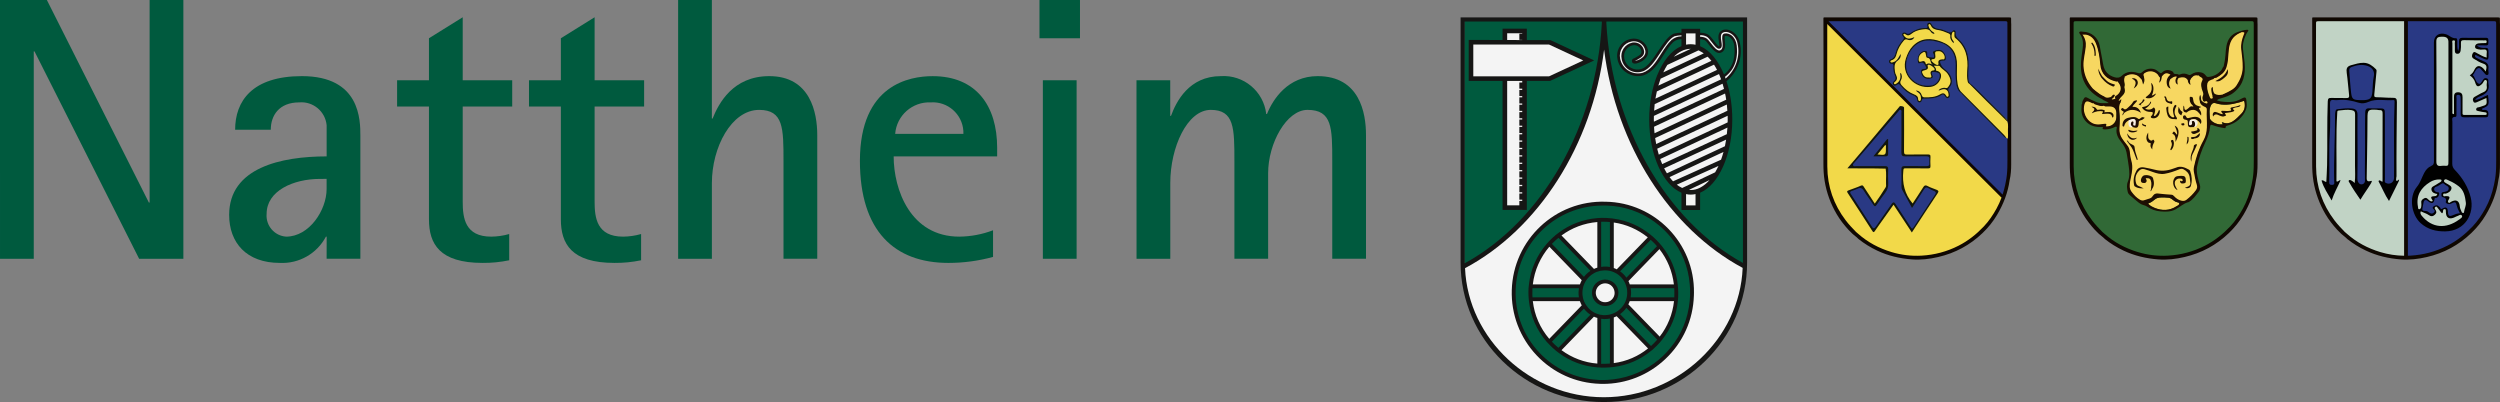 <?xml version="1.0" encoding="utf-8"?>
<!-- Generator: Adobe Illustrator 26.1.0, SVG Export Plug-In . SVG Version: 6.00 Build 0)  -->
<svg version="1.0" id="Ebene_1" xmlns="http://www.w3.org/2000/svg" xmlns:xlink="http://www.w3.org/1999/xlink" x="0px" y="0px"
	 viewBox="0 0 572.376 92.049" style="enable-background:new 0 0 572.376 92.049;" xml:space="preserve">
<rect x="0" y="0" width="572.376" height="92.049" fill="#808080" stroke="none"/>
<g id="Gruppe_13" transform="translate(-235.514 -248.949)">
	<g>
		<path id="Pfad_28" style="fill-rule:evenodd;clip-rule:evenodd;fill:#005A3E;" d="M235.517,308.194h7.726v-47.48h0.172
			l23.952,47.48h10.129v-59.243h-7.726v46.366h-0.172l-23.352-46.366h-10.732L235.517,308.194z"/>
		<path id="Pfad_29" style="fill-rule:evenodd;clip-rule:evenodd;fill:#005A3E;" d="M310.292,289.906v2.317
			c0,4.808-3.948,10.905-9.271,10.905c-2.655-0.185-4.657-2.487-4.472-5.141c0.002-0.032,0.005-0.064,0.008-0.096
			c0-5.239,6.095-7.981,12.197-7.981L310.292,289.906z M310.292,308.193h7.728v-28.075c0-3.692,0-13.739-13.392-13.739
			c-11.418,0-15.281,5.754-15.281,12.28h8.161c0-3.265,1.888-6.269,6.523-6.269c3.173-0.27,5.97,2.068,6.267,5.239v7.127
			c-10.39,0-22.32,2.575-22.32,13.394c0,6.354,3.95,10.992,11.595,10.992c4.389,0.221,8.509-2.124,10.559-6.011h0.172
			L310.292,308.193z"/>
		<path id="Pfad_30" style="fill-rule:evenodd;clip-rule:evenodd;fill:#005A3E;" d="M352.097,302.527
			c-1.34,0.386-2.726,0.589-4.12,0.602c-6.01,0-6.525-4.291-6.525-7.981v-21.816h11.333v-6.01h-11.333v-14.424l-7.726,4.808v9.616
			h-7.298v6.01h7.298v25.851c0,5.58,2.409,9.959,12.275,9.959c2.047,0.017,4.091-0.185,6.095-0.602v-6.013H352.097z"/>
		<path id="Pfad_31" style="fill-rule:evenodd;clip-rule:evenodd;fill:#005A3E;" d="M382.296,302.527
			c-1.34,0.386-2.726,0.589-4.12,0.602c-6.01,0-6.525-4.291-6.525-7.981v-21.816h11.333v-6.01h-11.333v-14.424l-7.726,4.808v9.616
			h-7.298v6.01h7.298v25.851c0,5.58,2.409,9.959,12.275,9.959c2.047,0.017,4.091-0.185,6.095-0.602v-6.013H382.296z"/>
		<path id="Pfad_32" style="fill-rule:evenodd;clip-rule:evenodd;fill:#005A3E;" d="M390.775,308.195h7.726v-17.344
			c0-8.157,4.465-16.744,10.816-16.744c5.58,0,5.58,4.207,5.58,11.763v22.323h7.728v-28.334c0-5.067-1.546-13.48-10.992-13.48
			c-8.327,0-11.595,6.267-12.963,9.703h-0.172v-27.133h-7.726L390.775,308.195z"/>
		<path id="Pfad_33" style="fill-rule:evenodd;clip-rule:evenodd;fill:#005A3E;" d="M440.463,279.603
			c0.328-4.211,3.936-7.402,8.155-7.214c3.863-0.256,7.201,2.669,7.457,6.531c0.015,0.227,0.019,0.455,0.012,0.683L440.463,279.603
			L440.463,279.603z M462.87,301.669c-2.469,0.939-5.086,1.433-7.728,1.459c-11.159,0-15.023-10.733-15.023-18.371h23.695v-1.976
			c0-9.616-4.808-16.398-14.767-16.398c-5.236,0-16.654,1.89-16.654,19.405c0,16.055,7.899,23.355,20.262,23.355
			c3.452,0,6.888-0.462,10.217-1.373L462.87,301.669z"/>
		<path id="Pfad_34" style="fill-rule:evenodd;clip-rule:evenodd;fill:#005A3E;" d="M473.505,257.709h9.271v-8.759h-9.271V257.709z
			 M474.278,308.195h7.726v-40.871h-7.726V308.195z"/>
		<path id="Pfad_35" style="fill-rule:evenodd;clip-rule:evenodd;fill:#005A3E;" d="M495.725,308.194h7.726V290.85
			c0-8.157,3.864-16.744,9.271-16.744s5.409,4.207,5.409,11.763v22.323h7.723v-19.575c0-6.869,4.207-14.511,9.015-14.511
			c5.666,0,5.666,4.121,5.666,11.763v22.323h7.726v-28.333c0-5.067-1.459-13.48-11.075-13.48c-6.776,0-10.217,5.239-11.595,8.672
			h-0.172c-0.6-5.197-5.169-9.011-10.39-8.672c-7.299,0-10.217,5.838-11.418,9.102h-0.173v-8.158h-7.726L495.725,308.194z"/>
	</g>
	<g>
		<g id="Gruppe_15" transform="translate(457.632 251.634)">
			<g id="Gruppe_2" transform="translate(0 0)">
				<path id="Pfad_1" style="fill:#F4F4F4;" d="M112.987,2v55.438c0,17.244,14.37,31.222,32.096,31.222s32.096-13.978,32.097-31.222
					V2H112.987z"/>
				<path style="fill:#005A3E;" d="M145.202,2h-0.124h-31.971v56.489c17.94-9.333,30.774-30.536,32.033-55.589
					c1.258,25.053,14.092,46.256,32.034,55.589h0.006V2H145.202z"/>
				<path style="fill:#161615;" d="M112.284,1.297v56.141c0,17.605,14.714,31.926,32.799,31.926
					c18.084,0,32.798-14.321,32.799-31.926V1.297H112.284z M113.238,57.439V2.251h31.372c0.004,0.088,0.014,0.175,0.018,0.263
					c-1.223,23.721-13.706,45.421-31.382,55.072C113.246,57.537,113.238,57.488,113.238,57.439z M145.671,2.251h31.258v55.187
					c0,0.026-0.004,0.052-0.004,0.078c-17.609-9.68-30.044-31.333-31.272-55.002C145.657,2.427,145.666,2.34,145.671,2.251z
					 M145.084,88.26c-16.868,0-31.084-13.311-31.779-29.546c16.792-8.947,29.096-28.099,31.836-50.04
					c2.739,21.891,14.998,41,31.725,49.973C176.205,74.913,161.974,88.26,145.084,88.26z"/>
			</g>
			<g>
				<path style="fill:#005A3E;" d="M145.472,43.938c-11.271-0.34-20.683,8.521-21.023,19.792
					c-0.34,11.271,8.521,20.683,19.792,21.023s20.683-8.521,21.024-19.792c0.006-0.206,0.009-0.411,0.009-0.617
					C165.437,53.243,156.573,44.108,145.472,43.938z M145.473,66.943c-1.434,0.042-2.631-1.086-2.673-2.52s1.086-2.631,2.52-2.673
					s2.631,1.086,2.673,2.52c0.001,0.025,0.001,0.05,0.001,0.076C148.015,65.759,146.886,66.922,145.473,66.943z M148.108,59.529
					c-0.374-0.215-0.772-0.387-1.195-0.51V47.775c3.352,0.39,6.406,1.77,8.86,3.857L148.108,59.529z M144.032,58.947
					c-0.455,0.107-0.884,0.271-1.289,0.482l-8.013-8.259c2.592-2.017,5.792-3.288,9.302-3.485V58.947z M142.733,69.271
					c0.409,0.214,0.837,0.394,1.299,0.502v11.24c-3.49-0.193-6.709-1.452-9.314-3.479L142.733,69.271z M146.913,69.658
					c0.417-0.127,0.816-0.291,1.186-0.506l7.757,7.993c-2.46,2.086-5.546,3.455-8.942,3.803v-11.29H146.913z M150.144,67.058
					c0.216-0.385,0.394-0.793,0.515-1.229h10.961c-0.26,3.489-1.61,6.677-3.716,9.227L150.144,67.058z M150.668,62.861
					c-0.118-0.442-0.286-0.86-0.504-1.251l7.665-7.9c2.091,2.525,3.448,5.677,3.756,9.151H150.668z M132.584,53.157l8.009,8.259
					c-0.278,0.445-0.499,0.926-0.643,1.445h-11.609C128.668,59.152,130.212,55.781,132.584,53.157z M128.352,65.829h11.607
					c0.144,0.519,0.338,1.017,0.617,1.464l-7.995,8.243C130.22,72.926,128.682,69.562,128.352,65.829z"/>
				<g>
					<path style="fill:#161615;" d="M145.476,43.498c-11.519-0.361-21.126,8.718-21.472,20.223
						c-0.166,5.556,1.852,10.872,5.662,14.922c3.825,4.051,8.989,6.385,14.561,6.55c0.211,0,0.437,0.015,0.647,0.015
						c5.331,0,10.375-2.003,14.275-5.677c4.066-3.825,6.385-8.989,6.55-14.561c0.015-0.211,0.015-0.422,0.015-0.617
						C165.88,53.03,156.8,43.679,145.476,43.498z M160.338,76.942c-0.542,0.678-1.144,1.325-1.792,1.942
						c-0.286,0.271-0.572,0.527-0.873,0.768c-2.951,2.485-6.535,4.02-10.315,4.502c-0.467,0.06-0.949,0.105-1.431,0.136
						c-0.542,0.03-1.114,0.045-1.671,0.03c-0.166,0-0.331-0.015-0.497-0.03c-0.06,0-0.105,0-0.166-0.015
						c-5.074-0.316-9.773-2.515-13.281-6.234c-3.659-3.885-5.586-8.959-5.421-14.305c0.301-10.375,8.523-18.687,18.702-19.319
						c0.075-0.015,0.166-0.015,0.256-0.015c0.331-0.015,0.663-0.03,0.994-0.03h0.617c0.226,0,0.452,0.015,0.663,0.03
						c0.422,0.015,0.828,0.045,1.235,0.09c3.945,0.437,7.529,2.048,10.405,4.457c0.482,0.407,0.964,0.843,1.4,1.295
						c0.437,0.452,0.858,0.919,1.265,1.415c2.424,2.997,4.005,6.716,4.322,10.766c0.06,0.632,0.09,1.265,0.075,1.912v0.617
						c-0.015,0.437-0.045,0.873-0.09,1.31C164.359,70.211,162.853,73.9,160.338,76.942z"/>
					<path style="fill:#161615;" d="M162.07,63.299c-0.015-0.301-0.03-0.587-0.075-0.873c-0.361-3.283-1.641-6.264-3.569-8.703
						c-0.196-0.241-0.376-0.452-0.572-0.678c-0.452-0.512-0.919-0.994-1.43-1.446c-0.226-0.196-0.452-0.392-0.678-0.572
						c-2.364-1.927-5.24-3.222-8.387-3.644c-0.286-0.06-0.587-0.09-0.888-0.105c-0.482-0.06-0.994-0.075-1.491-0.075h-0.512h-0.015
						c-0.286,0.015-0.572,0.03-0.858,0.045c-3.298,0.271-6.324,1.461-8.824,3.328c-0.241,0.181-0.482,0.361-0.708,0.542
						c-0.527,0.437-1.024,0.904-1.491,1.4c-0.196,0.211-0.392,0.422-0.587,0.647c-2.198,2.545-3.674,5.752-4.051,9.261
						c-0.045,0.286-0.075,0.572-0.09,0.873c-0.03,0.512-0.03,1.039-0.015,1.566c0,0.181,0.015,0.346,0.03,0.527
						c0.015,0.286,0.03,0.587,0.075,0.873c0.376,3.448,1.777,6.656,4.035,9.276c0.196,0.211,0.392,0.422,0.602,0.632
						c0.211,0.226,0.422,0.437,0.647,0.647c0.271,0.256,0.557,0.512,0.843,0.753c0.241,0.181,0.467,0.376,0.708,0.542
						c2.575,1.927,5.617,3.072,8.824,3.313c0.286,0.03,0.572,0.045,0.873,0.045c0.166,0.015,0.316,0.015,0.482,0.015
						c0.181,0,0.361,0,0.527-0.015c0.331,0,0.663-0.015,0.994-0.045c0.301-0.015,0.602-0.045,0.888-0.09
						c3.177-0.407,6.083-1.686,8.447-3.614c0.241-0.166,0.467-0.361,0.678-0.572c0.512-0.452,0.994-0.934,1.446-1.445
						c0.181-0.211,0.376-0.437,0.557-0.678c1.942-2.454,3.222-5.481,3.539-8.764c0.03-0.286,0.06-0.587,0.075-0.873
						c0.015-0.346,0.015-0.708,0.015-1.054c0-0.166,0-0.331-0.015-0.512C162.1,63.646,162.085,63.465,162.07,63.299z
						 M161.121,62.426h-10.104c-0.075-0.256-0.181-0.512-0.301-0.753l7.092-7.318C159.63,56.689,160.775,59.475,161.121,62.426z
						 M150.039,66.326c-0.512,1.205-1.476,2.183-2.68,2.695c-0.557,0.256-1.175,0.407-1.822,0.437
						c-0.12,0.015-0.256,0.015-0.392,0.015c-0.09,0-0.166,0-0.256-0.015c-0.452-0.03-0.873-0.12-1.295-0.271
						c-0.03,0-0.075-0.015-0.12-0.045c-0.286-0.105-0.572-0.241-0.843-0.407c-0.392-0.241-0.753-0.527-1.069-0.873
						c-0.151-0.166-0.301-0.346-0.422-0.527c-0.181-0.256-0.346-0.512-0.467-0.783c-0.045-0.105-0.09-0.196-0.136-0.286
						c-0.105-0.286-0.196-0.572-0.256-0.873c-0.09-0.391-0.12-0.798-0.105-1.205c0.015-0.301,0.045-0.602,0.12-0.888
						c0.045-0.301,0.135-0.587,0.256-0.873c0.03-0.105,0.075-0.196,0.136-0.286c0.12-0.271,0.271-0.527,0.452-0.783
						s0.407-0.512,0.647-0.738c0.271-0.256,0.557-0.467,0.858-0.647c0.271-0.166,0.527-0.316,0.828-0.422h0.015
						c0.03-0.015,0.06-0.03,0.105-0.03c0.467-0.181,0.949-0.271,1.461-0.286c0.075-0.015,0.166-0.015,0.241-0.015h0.181
						c0.09,0,0.166,0,0.256,0.015c0.572,0.03,1.129,0.166,1.626,0.392c0.015,0,0.03,0,0.03,0.015
						c0.557,0.241,1.069,0.572,1.491,0.994c0.075,0.075,0.151,0.151,0.226,0.226c0.015,0.015,0.015,0.015,0.015,0.03
						c0.392,0.437,0.708,0.919,0.934,1.461c0.015,0.03,0.015,0.045,0.015,0.075c0.256,0.602,0.376,1.25,0.361,1.927v0.151
						c-0.015,0.617-0.151,1.22-0.376,1.762C150.054,66.281,150.039,66.311,150.039,66.326z M156.122,52.503
						c0.406,0.376,0.783,0.768,1.129,1.175l-7.002,7.213c-0.392-0.572-0.888-1.069-1.445-1.445l7.002-7.213
						C155.911,52.307,156.017,52.413,156.122,52.503z M155.143,51.66l-7.107,7.318c-0.211-0.12-0.452-0.226-0.678-0.301v-10.42
						C150.204,48.663,152.87,49.838,155.143,51.66z M144.482,48.091c0.166-0.015,0.331-0.015,0.497-0.015
						c0.497,0,0.994,0.03,1.491,0.075v10.3c-0.316-0.075-0.647-0.105-0.979-0.105c-0.346,0-0.693,0.015-1.024,0.075v-10.33H144.482z
						 M143.594,48.151v10.435c-0.271,0.09-0.527,0.181-0.768,0.301l-7.439-7.664C137.721,49.506,140.522,48.407,143.594,48.151z
						 M134.695,51.765l7.318,7.559c-0.286,0.196-0.572,0.407-0.828,0.647c-0.241,0.226-0.467,0.482-0.662,0.738l-7.333-7.559
						C133.671,52.654,134.168,52.187,134.695,51.765z M132.602,53.798l7.424,7.664c-0.166,0.301-0.301,0.632-0.422,0.964h-10.781
						C129.199,59.174,130.569,56.192,132.602,53.798z M128.717,64.835c-0.015-0.512,0-1.024,0.015-1.536h10.646
						c-0.045,0.286-0.075,0.572-0.09,0.873c-0.015,0.422,0.015,0.828,0.09,1.22h-10.631
						C128.732,65.212,128.717,65.016,128.717,64.835z M128.822,66.266h10.781c0.12,0.331,0.256,0.663,0.422,0.964l-7.439,7.664
						C130.494,72.455,129.184,69.458,128.822,66.266z M133.821,76.189c-0.226-0.211-0.437-0.422-0.632-0.647l7.333-7.559
						c0.12,0.166,0.256,0.331,0.406,0.482c0.331,0.346,0.693,0.663,1.084,0.903l-7.333,7.574
						C134.379,76.701,134.092,76.445,133.821,76.189z M135.387,77.484l7.424-7.664c0.241,0.12,0.512,0.211,0.783,0.286v10.45
						C140.628,80.33,137.797,79.261,135.387,77.484z M145.461,80.601c-0.331,0.015-0.663,0.015-0.994,0.015V70.301
						c0.211,0.03,0.422,0.045,0.647,0.06h0.196c0.391,0,0.783-0.045,1.159-0.12v10.315
						C146.139,80.586,145.807,80.601,145.461,80.601z M147.358,80.45V70c0.226-0.09,0.452-0.181,0.663-0.286l7.183,7.378
						C152.99,78.869,150.31,80.059,147.358,80.45z M155.881,76.535l-7.092-7.303c0.557-0.392,1.054-0.873,1.445-1.446l7.077,7.288
						C156.86,75.587,156.378,76.068,155.881,76.535z M157.869,74.382l-7.183-7.393c0.135-0.226,0.226-0.467,0.316-0.723h10.149
						C160.82,69.292,159.661,72.093,157.869,74.382z M151.228,65.392c0.045-0.286,0.075-0.572,0.09-0.858v-0.181
						c0-0.361-0.015-0.708-0.09-1.054h9.968c0.015,0.181,0.03,0.376,0.03,0.557v0.753c0,0.256,0,0.527-0.015,0.783
						C161.211,65.392,151.228,65.392,151.228,65.392z"/>
					<path style="fill:#161615;" d="M145.311,61.312c-0.813,0.03-1.566,0.361-2.123,0.949c-0.557,0.587-0.843,1.37-0.828,2.183
						c0.045,1.641,1.4,2.936,3.042,2.936h0.09c1.641-0.03,2.966-1.385,2.936-3.117C148.382,62.577,146.967,61.312,145.311,61.312z
						 M147.554,64.384c0,1.144-0.934,2.108-2.093,2.123c-1.174,0.09-2.183-0.904-2.229-2.093c-0.015-0.587,0.196-1.129,0.587-1.551
						c0.407-0.422,0.934-0.663,1.506-0.678h0.075c1.159,0,2.123,0.934,2.153,2.168C147.554,64.368,147.554,64.368,147.554,64.384z"
						/>
				</g>
			</g>
			<g>
				<polygon style="fill:#F4F4F4;" points="141.626,11.153 132.639,6.98 126.92,6.98 126.92,4.411 122.427,4.411 122.427,6.98 
					114.666,6.98 114.666,15.325 122.427,15.325 122.427,44.852 126.92,44.852 126.92,15.325 132.639,15.325 				"/>
				<path style="fill:#161615;" d="M132.858,6.501l-5.406-0.015V3.881h-5.556v2.59l-7.755-0.015v9.396h7.755v29.529h5.556V15.852
					h5.3l10.119-4.698L132.858,6.501z M122.95,4.935h3.448v0.102h-0.663v1.406h0.663v0.044l-3.448-0.015V4.935z M126.398,16.21
					h-0.663v1.406h0.663v0.288h-0.663v1.406h0.663v0.288h-0.663v1.406h0.663v0.288h-0.663v1.406h0.663v0.288h-0.663v1.406h0.663
					v0.29h-0.663v1.406h0.663v0.288h-0.663v1.406h0.663v0.288h-0.663v1.406h0.663v0.288h-0.663v1.406h0.663v0.288h-0.663v1.406
					h0.663v0.288h-0.663v1.406h0.663v0.29h-0.663v1.406h0.663v0.288h-0.663v1.406h0.663v0.288h-0.663v1.406h0.663v0.288h-0.663
					v1.406h0.663v0.288h-0.663v1.406h0.663v0.29h-0.663v1.008h-2.785V15.852h3.448C126.398,15.852,126.398,16.21,126.398,16.21z
					 M132.526,14.798h-17.332V7.51h17.332l7.845,3.644L132.526,14.798z"/>
			</g>
			<g id="Gruppe_5">
				<path style="fill:#F4F4F4;" d="M175.955,7.171c-0.343-2.019-2.409-3.313-3.706-2.655c-1.387,0.706-0.056,3.076-0.566,3.587
					c-0.669,0.669-2.016-2.316-3.043-2.71c-0.595-0.263-1.394-0.352-2.043-0.265V4.434h-3.21v0.64
					c-0.672,0.002-1.492,0.079-2.147,0.23c-2.593,1.039-4.603,7.36-7.529,8.115c-1.798,0.504-3.664-0.545-4.167-2.343
					c-0.031-0.111-0.056-0.223-0.076-0.336c-0.325-1.537,0.658-3.046,2.195-3.371c0.032-0.007,0.064-0.013,0.097-0.019
					c1.1-0.139,2.104,0.64,2.243,1.739c0,0.001,0,0.002,0,0.003c0.027,0.614-0.211,0.968-1.396,1.617
					c-0.656,0.358-0.903,0.292-0.753,0.726c0.053,0.151,0.452,0.139,0.666,0.089l0.012-0.001c1.147-0.259,2.701-1.298,2.328-2.787
					c-0.378-1.568-1.933-2.552-3.512-2.223c-1.963,0.394-3.234,2.304-2.841,4.267c0.003,0.013,0.005,0.027,0.008,0.04
					c0.474,2.422,2.821,4.002,5.244,3.529c0.082-0.016,0.163-0.034,0.243-0.055c3.272-1.04,4.462-5.437,6.788-7.598
					c0.649-0.527,1.74-0.777,2.596-0.719v2.267c-4.2,1.401-7.39,8.207-7.39,16.412s3.19,15.011,7.39,16.412v3.808h3.21v-3.813
					c4.191-1.414,7.372-8.214,7.372-16.407c0-3.202-0.494-6.183-1.336-8.724C175.39,13.943,176.714,10.503,175.955,7.171z
					 M166.596,8.248V6.052c0.566-0.09,1.283-0.002,1.787,0.261c0.837,0.5,2.204,3.441,3.537,2.744
					c1.422-0.744-0.105-3.664,0.913-3.801c1.08-0.151,2.203,0.881,2.384,2.495c0.549,4.896-2.073,6.569-2.931,7.204
					C170.954,11.503,168.935,9.037,166.596,8.248z"/>
				<path style="fill:#161615;" d="M176.224,7.119c-0.196-1.159-0.964-2.214-2.003-2.741c-0.738-0.376-1.506-0.407-2.093-0.105
					c-1.039,0.527-0.843,1.762-0.693,2.65c0.06,0.331,0.151,0.888,0.03,0.994h-0.015c-0.211,0-0.828-0.813-1.129-1.205
					c-0.512-0.678-1.054-1.385-1.566-1.581c-0.512-0.226-1.069-0.331-1.626-0.316V3.911h-4.276v0.873
					c-0.557,0.015-1.144,0.09-1.732,0.226c-1.31,0.527-2.409,2.198-3.569,3.96c-1.22,1.852-2.484,3.78-3.93,4.156
					c-0.783,0.211-1.611,0.12-2.334-0.286c-0.708-0.407-1.235-1.054-1.446-1.852c-0.03-0.105-0.06-0.196-0.075-0.316
					c-0.136-0.663-0.015-1.34,0.361-1.897c0.361-0.572,0.934-0.964,1.596-1.099l0.075-0.015c0.919-0.12,1.777,0.542,1.897,1.446
					c0.015,0.391-0.03,0.678-1.235,1.325c-0.166,0.09-0.301,0.151-0.422,0.211c-0.316,0.136-0.678,0.301-0.467,0.919
					c0.105,0.256,0.406,0.316,0.647,0.316c0.181,0,0.316-0.03,0.376-0.045c0.723-0.166,1.762-0.678,2.304-1.536
					c0.301-0.512,0.392-1.069,0.256-1.626c-0.422-1.747-2.123-2.816-3.87-2.454c-1.039,0.196-1.927,0.798-2.5,1.671
					c-0.587,0.873-0.798,1.927-0.572,2.997c0.437,2.274,2.439,3.855,4.683,3.855c0.301,0,0.617-0.03,0.919-0.09
					c0.09-0.015,0.181-0.03,0.271-0.06c2.153-0.678,3.418-2.68,4.638-4.623c0.738-1.159,1.43-2.259,2.259-3.027
					c0.527-0.437,1.19-0.678,1.867-0.663v1.596c-2.259,0.934-4.216,3.358-5.541,6.656l-0.06,0.015l0.03,0.045
					c-1.144,2.846-1.807,6.309-1.807,10.074c0,8.161,3.162,15.028,7.378,16.774v3.96h4.276v-3.96
					c4.216-1.777,7.363-8.628,7.363-16.774c0-3.192-0.482-6.189-1.325-8.749C175.742,13.819,176.962,10.371,176.224,7.119z
					 M167.129,6.305c0.392-0.015,0.768,0.075,1.114,0.256c0.226,0.135,0.557,0.542,0.888,0.994c0.813,1.039,1.807,2.334,2.921,1.747
					c0.949-0.497,0.828-1.671,0.738-2.635c-0.06-0.497-0.12-1.099,0.075-1.129c0.376-0.045,0.753,0.06,1.099,0.331
					c0.527,0.407,0.888,1.099,0.979,1.912c0.437,4.005-1.28,5.767-2.349,6.595c-1.31-3.207-3.237-5.571-5.466-6.49L167.129,6.305
					L167.129,6.305z M160.579,6.471c-0.903,0.843-1.656,2.018-2.379,3.162c-1.159,1.852-2.364,3.749-4.276,4.367
					c-0.075,0.015-0.151,0.03-0.226,0.045c-2.259,0.437-4.442-1.039-4.894-3.328c-0.166-0.873,0-1.747,0.497-2.484
					c0.482-0.738,1.235-1.25,2.108-1.415c0.196-0.045,0.376-0.06,0.557-0.06c1.22,0,2.304,0.828,2.59,2.048
					c0.105,0.406,0.045,0.798-0.181,1.159c-0.407,0.663-1.25,1.114-1.912,1.25c-0.09,0.03-0.181,0.03-0.271,0.03
					c0.045-0.015,0.075-0.03,0.105-0.045c0.12-0.045,0.271-0.12,0.452-0.226c1.235-0.663,1.596-1.114,1.551-1.927
					c-0.151-1.265-1.31-2.168-2.605-2.003l-0.09,0.03c-0.828,0.166-1.536,0.647-2.003,1.355c-0.452,0.708-0.617,1.551-0.437,2.364
					c0.015,0.12,0.045,0.241,0.075,0.361c0.271,0.949,0.888,1.747,1.747,2.229c0.858,0.482,1.852,0.602,2.801,0.331
					c1.671-0.422,2.996-2.454,4.276-4.397c1.069-1.611,2.153-3.268,3.237-3.719c0.512-0.12,1.024-0.181,1.551-0.211v0.256
					C162.025,5.643,161.242,5.929,160.579,6.471z M163.907,4.965h2.168v2.59c-0.361-0.075-0.723-0.12-1.099-0.12
					c-0.361,0-0.723,0.03-1.069,0.105V4.965z M162.853,9.016c0.346-0.181,0.693-0.316,1.054-0.391
					c0.346-0.09,0.708-0.136,1.069-0.136l-1.069,0.512l-1.054,0.482l-1.762,0.828C161.648,9.754,162.235,9.317,162.853,9.016z
					 M159.615,12.178l3.237-1.506l1.054-0.497l2.168-1.009l0.663-0.316c0.135,0.045,0.271,0.105,0.391,0.196
					c0.286,0.12,0.557,0.301,0.828,0.497l-0.828,0.392l-1.054,0.497l-2.168,1.009l-1.054,0.497l-4.156,1.943
					C158.983,13.262,159.284,12.69,159.615,12.178z M158.08,15.325l4.773-2.229l1.054-0.497l2.168-1.009l1.054-0.497l1.717-0.798
					c0.301,0.286,0.587,0.602,0.858,0.949l-2.575,1.205l-1.054,0.497l-2.168,1.009l-1.054,0.497l-5.3,2.469
					C157.718,16.364,157.899,15.837,158.08,15.325z M157.221,18.246l5.632-2.635l1.054-0.497l2.168-1.009l1.054-0.497l3.177-1.491
					c0.241,0.376,0.482,0.783,0.693,1.205l-3.87,1.807l-1.054,0.497l-2.168,1.009l-1.054,0.482l-5.963,2.786
					C156.995,19.346,157.101,18.788,157.221,18.246z M156.724,21.153l6.129-2.861l1.054-0.497l2.168-1.009l1.054-0.497l4.322-2.018
					c0.181,0.391,0.331,0.798,0.482,1.205l-4.803,2.244l-1.054,0.497l-2.168,1.024l-1.054,0.482l-6.264,2.936
					C156.634,22.146,156.679,21.649,156.724,21.153z M156.529,24.661c0-0.286,0.015-0.542,0.015-0.813l6.309-2.951l1.054-0.497
					l2.168-1.009l1.054-0.497l5.12-2.409l0.015,0.06l0.015-0.015c0.12,0.376,0.211,0.753,0.316,1.144l-5.466,2.56l-1.054,0.482
					l-2.168,1.024l-1.054,0.482l-6.309,2.951C156.529,25.007,156.529,24.827,156.529,24.661z M156.574,26.332l6.279-2.936
					l1.054-0.497l2.168-1.009l1.054-0.497l5.707-2.665c0.105,0.467,0.196,0.934,0.256,1.415l-5.963,2.786l-1.054,0.497l-2.168,1.024
					l-1.054,0.482l-6.159,2.891C156.634,27.326,156.589,26.829,156.574,26.332z M166.075,44.342h-2.168v-2.59
					c0.346,0.09,0.708,0.12,1.069,0.12c0.376,0,0.738-0.045,1.099-0.12V44.342z M167.129,40.276
					c-0.346,0.181-0.693,0.316-1.054,0.407c-0.361,0.09-0.723,0.136-1.099,0.136c-0.135,0-0.256-0.03-0.392-0.045l1.491-0.708
					l1.054-0.497l2.153-1.024C168.62,39.297,167.897,39.884,167.129,40.276z M170.563,36.768l-3.433,1.626l-1.054,0.512
					l-2.168,1.024l-0.888,0.422c-0.06-0.03-0.12-0.045-0.166-0.09c-0.376-0.166-0.723-0.391-1.069-0.662l1.069-0.482l1.054-0.467
					l2.168-0.979l1.054-0.482l4.201-1.882C171.09,35.819,170.834,36.301,170.563,36.768z M171.918,33.876l-4.788,2.153l-1.054,0.482
					l-2.168,0.979l-1.054,0.467l-1.927,0.873c-0.271-0.286-0.542-0.617-0.798-0.964l2.725-1.28l1.054-0.482l2.168-1.009l1.054-0.497
					l5.346-2.5C172.309,32.717,172.128,33.304,171.918,33.876z M172.806,30.79l-5.677,2.65l-1.054,0.497l-2.168,1.009l-1.054,0.497
					l-3.328,1.551c-0.226-0.361-0.437-0.753-0.632-1.144l3.96-1.837l1.054-0.482l2.168-1.009l1.054-0.482l5.948-2.756
					C173.002,29.796,172.912,30.293,172.806,30.79z M173.243,28.034l-6.113,2.831l-1.054,0.482l-2.168,1.009l-1.054,0.482
					l-4.412,2.048c-0.166-0.376-0.316-0.753-0.452-1.159l4.864-2.274l1.054-0.497l2.168-1.009l1.054-0.497l6.249-2.921
					C173.348,27.04,173.303,27.537,173.243,28.034z M173.439,24.661c0,0.226-0.015,0.452-0.015,0.678l-6.294,2.951l-1.054,0.482
					l-2.168,1.024l-1.054,0.497l-5.195,2.424c-0.136-0.437-0.256-0.904-0.361-1.355l5.556-2.605l1.054-0.482l2.168-1.024
					l1.054-0.482l6.294-2.951C173.424,24.104,173.439,24.375,173.439,24.661z M173.243,21.243c0.06,0.467,0.09,0.949,0.12,1.43
					l-6.234,2.921l-1.054,0.482l-2.168,1.024l-1.054,0.482l-5.782,2.71c-0.09-0.452-0.166-0.903-0.241-1.37l6.023-2.816l1.054-0.497
					l2.168-1.009l1.054-0.497L173.243,21.243z M172.821,14.904c1.084-0.828,3.177-2.741,2.68-7.183
					c-0.12-0.964-0.542-1.792-1.19-2.304c-0.467-0.346-1.009-0.512-1.521-0.437c-0.723,0.09-0.647,0.934-0.557,1.747
					c0.075,0.828,0.166,1.762-0.437,2.078c-0.678,0.361-1.536-0.723-2.214-1.596c-0.392-0.512-0.738-0.949-1.069-1.144
					c-0.422-0.226-0.904-0.331-1.385-0.331V5.372c0.482-0.015,0.964,0.075,1.415,0.286c0.376,0.136,0.873,0.813,1.325,1.4
					c0.663,0.858,1.084,1.385,1.551,1.415c0.166,0.015,0.331-0.045,0.467-0.166c0.286-0.301,0.211-0.843,0.105-1.476
					c-0.166-0.979-0.241-1.747,0.376-2.063c0.452-0.226,1.024-0.181,1.596,0.105c0.888,0.452,1.536,1.34,1.717,2.364
					c0.693,2.997-0.407,6.144-2.726,8.071C172.927,15.175,172.866,15.039,172.821,14.904z"/>
			</g>
		</g>
	</g>
</g>
<g>
	<path style="fill:#F2D949;" d="M458.592,45.49c0.084,0.179-0.508,1.897-0.61,2.054c-1.484,2.294-4.609,5.682-6.84,7.303
		c-2.244,1.631-4.675,2.813-7.353,3.513c-2.568,0.672-5.156,0.693-7.788,0.461c-3.313-0.292-6.228-1.64-8.928-3.387
		c-4.454-2.881-7.323-8.366-8.699-13.503c-0.393-1.467-0.525-2.968-0.525-4.483c-0.001-9.412-0.005-22.311,0.014-31.723
		c0-0.207-0.328-0.73,0.335-0.653c0.322,0.045,0.533,0.258,0.749,0.474c12.42,12.423,24.84,24.845,37.262,37.266
		C456.425,43.029,458.548,45.168,458.592,45.49z"/>
	<path style="fill:#293984;" d="M459.954,35.178c-0.297,2.628,0.205,4.192-0.356,7.027c-0.054,0.272-0.641,2.685-0.877,2.85
		c-0.743-0.049-1.874-1.527-2.501-2.154c-12.455-12.455-24.909-24.91-37.362-37.366c-0.194-0.194-0.428-0.365-0.445-0.677
		c0.179-0.251,0.442-0.189,0.691-0.188c3.326,0.014,6.653,0.034,9.979,0.038c4.863,0.006,9.725,0.001,14.588,0.001
		c5.043,0,10.085,0.013,15.127-0.014c0.709-0.004,0.949,0.167,0.946,0.917c-0.03,7.289,0.131,14.578,0.129,21.867
		C459.632,27.621,460.088,33.995,459.954,35.178z"/>
	<path style="fill:#0F0701;" d="M460.47,5.535c0-0.151-0.015-0.302-0.022-0.454c-0.001-0.276-0.001-0.552-0.002-0.828
		c0.026-0.307-0.27-0.263-0.425-0.263c-14.031-0.01-28.063-0.009-42.093-0.009c-0.061,0-0.123,0.007-0.183-0.002
		c-0.227-0.035-0.275,0.069-0.274,0.28c0.012,2.949,0.015,5.898,0.02,8.847c-0.005,8.088-0.005,16.177-0.019,24.266
		c-0.002,1.385,0.063,2.762,0.291,4.13c0.447,2.676,1.369,5.174,2.739,7.516c0.769,1.315,1.705,2.499,2.725,3.62
		c0.581,0.638,1.225,1.216,1.916,1.737c0.118,0.115,0.227,0.241,0.356,0.343c1.321,1.047,2.744,1.927,4.267,2.65
		c2.524,1.198,5.196,1.807,7.967,2.025c2.032,0.16,4.026-0.09,6.004-0.546c3.9-0.9,7.297-2.732,10.181-5.501
		c1.283-1.232,2.394-2.605,3.306-4.144c1.467-2.478,2.496-5.108,2.884-7.972c0.283-1.188,0.353-2.402,0.354-3.613
		C460.476,26.922,460.471,16.229,460.47,5.535z M457.111,47.746c-0.817,1.482-1.758,2.879-2.924,4.109
		c-1.685,1.774-3.571,3.277-5.769,4.397c-2.672,1.361-5.5,2.113-8.475,2.278c-2.334,0.131-4.64-0.141-6.889-0.82
		c-2.862-0.865-5.444-2.234-7.681-4.232c-0.111-0.098-0.406-0.332-0.447-0.385c-0.816-0.837-1.622-1.686-2.333-2.619
		c-2.777-3.646-4.211-7.774-4.229-12.34c-0.042-10.785-0.014-21.571-0.013-32.356c0-0.11-0.001-0.205-0.001-0.291
		c0.059,0.068,0.119,0.136,0.184,0.201c6.391,6.393,13.407,13.37,20.192,20.118c6.486,6.45,13.192,13.119,19.312,19.238
		c0.069,0.069,0.142,0.133,0.215,0.196C457.935,46.099,457.559,46.936,457.111,47.746z M459.201,41.759
		c-0.026,0.121-0.1,0.525-0.12,0.616c-0.159,0.739-0.354,1.464-0.587,2.175c-4.3-4.301-9.187-9.15-13.914-13.839
		c-4.517-4.481-9.188-9.116-13.307-13.233c-2.924-2.923-5.851-5.843-8.779-8.763l-3.852-3.842c0.136-0.019,0.332-0.017,0.622-0.017
		c13.127,0,26.254-0.001,39.38,0.001c0.995,0,0.952-0.088,0.952,0.931c0.001,9.188,0,18.375,0.001,27.563
		c0,0.319,0.004,1.372,0.004,1.536C459.586,37.185,459.705,39.49,459.201,41.759z"/>
	<path style="fill:#F2D949;" d="M459.374,31.586l-0.025-0.014c-3.403-3.422-6.829-6.821-10.23-10.246
		c-0.997-0.854-1.115-2.052-1.19-3.229c-0.071-1.106-0.044-2.221-0.01-3.33c0.093-2.988-1.907-4.92-4.716-5.46
		c-1.325-0.255-2.638-0.312-3.898,0.351c-2.151,1.131-4.053,4.969-2.414,7.644c1.122,1.831,3.706,2.963,5.74,2.282
		c0.787-0.263,1.604-1.289,1.635-2.104c0.019-0.523-0.203-0.925-0.73-1.11c-0.327-0.115-0.857-0.887-0.823-1.184
		c0.013-0.11,0.071-0.184,0.153-0.246c0.306-0.231,1.34-0.066,1.525,0.28c0.178,0.333,0.478,0.513,0.751,0.729
		c0.643,0.508,1.175,1.093,1.444,1.891c0.287,0.85,0.027,1.743-0.599,2.338c-0.398,0.379-0.779-0.118-1.132,0.089
		c0.928-0.017,1.578,0.756,1.383,1.649c-0.034,0.155-0.081,0.297-0.24,0.356c-0.193,0.071-0.369,0.005-0.451-0.17
		c-0.393-0.843-0.932-0.598-1.533-0.255c-1.047,0.598-2.223,0.576-3.375,0.599c-0.359,0.007-0.754-0.104-0.801-0.622
		c-0.017-0.188-0.146-0.374-0.252-0.474c0.305,0.469,0.558,1,0.255,1.628c-0.067,0.138-0.159,0.273-0.326,0.284
		c-0.201,0.012-0.369-0.111-0.378-0.298c-0.049-0.96-0.814-1.149-1.495-1.465c-0.905-0.42-1.634-1.083-2.294-1.821
		c-0.368-0.412-0.671-0.836-0.205-1.388c0.1-0.119,0.031-0.326,0.087-0.432c-0.009,0.632-0.45,1.04-0.946,1.406
		c-0.188,0.138-0.4,0.26-0.615,0.063c-0.217-0.199-0.148-0.47,0.026-0.603c0.655-0.5,0.493-1.082,0.216-1.676
		c-0.359-0.771-0.226-1.586-0.227-2.384c0-0.552,0.658-0.617,0.833-0.979c-0.371,0.302-0.684,0.818-1.337,0.764
		c-0.205-0.017-0.421-0.016-0.492-0.259c-0.07-0.24,0.086-0.435,0.267-0.484c0.936-0.254,1.016-1.056,1.249-1.798
		c0.336-1.07,0.926-2.003,1.701-2.822c0.239-0.252,0.446-0.353,0.783-0.185c0.346,0.172,0.721,0.126,1.205-0.015
		c-1.078,0.205-1.779-0.033-2.093-0.655c-0.089-0.177-0.223-0.37-0.037-0.553c0.152-0.149,0.367-0.08,0.489,0.015
		c0.529,0.411,0.922,0.193,1.41-0.136c0.994-0.67,2.097-1.058,3.336-0.996c0.41,0.02,0.748,0.073,0.91,0.38
		c-0.321-0.205-0.443-0.607-0.497-1.039c-0.022-0.181,0.004-0.364,0.199-0.449c0.192-0.084,0.384-0.011,0.459,0.153
		c0.476,1.038,1.45,1.102,2.386,1.285c0.667,0.13,1.277,0.45,1.9,0.718c0.633,0.272,0.195,0.843,0.354,1.182
		c0.062-0.404-0.167-0.898,0.15-1.333c0.13-0.178,0.249-0.412,0.533-0.322c0.254,0.081,0.241,0.322,0.209,0.51
		c-0.102,0.604,0.203,0.996,0.62,1.365c1.537,1.362,2.206,3.105,2.364,5.131c0.089,1.144-0.215,2.256-0.095,3.386
		c0.057,0.534-0.05,1.117,0.409,1.546c2.879,2.782,5.76,5.525,8.597,8.35c0.073,0.073,0.029,0.288,0.063,0.384
		c0.351,0.795,0.098,1.63,0.161,2.445c0.033,0.424,0.024,0.854-0.006,1.279C459.689,31.898,459.502,31.641,459.374,31.586z"/>
	<path style="fill:#12160C;" d="M437.899,46.592c0.794-1.211,1.634-2.445,2.417-3.714c0.278-0.451,0.505-0.557,0.985-0.293
		c0.688,0.379,1.336,0.554,2.062,0.857c0.445,0.186,0.577,0.336,0.263,0.804c-1.935,2.889-3.918,5.959-5.91,8.981
		c-1.4-2.127-2.763-4.197-4.19-6.364c-1.142,1.604-2.235,3.136-3.325,4.669c-0.321,0.451-0.64,0.904-0.951,1.362
		c-0.184,0.271-0.328,0.383-0.559,0.021c-1.826-2.865-3.818-5.886-5.664-8.738c-0.229-0.354-0.148-0.454,0.218-0.599
		c0.945-0.376,1.883-0.641,2.804-1.075c0.42-0.198,0.543,0.076,0.714,0.337c0.805,1.237,1.613,2.471,2.469,3.781
		c0.856-1.198,1.728-2.48,2.474-3.708c0.168-0.276,0.111-0.566,0.101-0.847c-0.041-1.207,0.116-2.258-0.081-3.461
		c-1.184-0.019-2.209-0.049-3.393-0.056c-1.627-0.01-3.574-0.002-5.383-0.002c4.198-4.897,7.957-9.495,12.046-14.265
		c0.657,0,0.939,0.162,0.94,0.378c0.009,3.385,0.024,6.611-0.01,9.996c-0.006,0.612,0.172,0.743,0.75,0.728
		c1.612-0.04,3.066,0.003,4.679-0.025c0.471-0.008,0.669,0.093,0.627,0.605c-0.047,0.578-0.038,1.484-0.002,2.064
		c0.026,0.431-0.137,0.531-0.542,0.526c-1.719-0.02-3.438,0.009-5.157-0.019c-0.498-0.008-0.466,0.116-0.519,0.641
		C435.487,41.928,436.046,44.413,437.899,46.592z"/>
	<path style="fill:#12160C;" d="M450.489,18.595c0.049,0.275,0.169,0.485,0.435,0.615c1.255,1.263,2.504,2.533,3.766,3.789
		c1.617,1.608,3.246,3.205,4.87,4.806c0.054-0.108,0.107-0.217,0.161-0.326c-0.356,0.002-0.482-0.371-0.689-0.576
		c-1.93-1.919-3.845-3.853-5.78-5.767c-0.75-0.742-1.469-1.474-2.306-2.126c-0.269-0.393-0.286-0.841-0.308-1.297
		c-0.064-1.333,0.157-2.657,0.029-4c-0.175-1.841-0.841-3.418-2.187-4.672c-0.472-0.44-0.81-0.847-0.731-1.54
		c0.055-0.485-0.407-0.732-0.659-0.427c-0.53,0.642-1.005,0.257-1.468,0.07c-0.541-0.218-1.083-0.451-1.653-0.503
		c-0.794-0.071-1.371-0.385-1.751-1.093c-0.135-0.252-0.372-0.436-0.693-0.314c-0.297,0.113-0.332,0.398-0.262,0.638
		c0.158,0.54-0.13,0.564-0.531,0.551c-1.238-0.039-2.317,0.456-3.316,1.107c-0.372,0.242-0.637,0.34-1.008,0.069
		c-0.237-0.173-0.536-0.222-0.772-0.012c-0.275,0.244-0.127,0.548,0.06,0.739c0.35,0.356,0.182,0.581-0.078,0.882
		c-0.75,0.865-1.351,1.832-1.624,2.952c-0.158,0.65-0.381,1.172-1.062,1.412c-0.227,0.08-0.482,0.232-0.445,0.543
		c0.039,0.329,0.296,0.479,0.588,0.473c0.408-0.008,0.444,0.209,0.429,0.526c-0.038,0.761,0.03,1.512,0.356,2.213
		c0.213,0.459,0.22,0.844-0.2,1.207c-0.254,0.219-0.439,0.546-0.21,0.872c0.259,0.37,0.614,0.173,0.868-0.014
		c0.352-0.258,0.515-0.159,0.766,0.155c0.76,0.953,1.648,1.776,2.811,2.213c0.555,0.209,0.973,0.465,1.044,1.115
		c0.031,0.279,0.18,0.558,0.516,0.564c0.283,0.005,0.494-0.224,0.537-0.46c0.083-0.457,0.323-0.412,0.695-0.415
		c1.309-0.011,2.636-0.03,3.787-0.795c0.368-0.245,0.589-0.141,0.799,0.188c0.192,0.302,0.409,0.655,0.831,0.448
		c0.381-0.187,0.321-0.6,0.283-0.947c-0.021-0.193-0.101-0.395-0.207-0.559c-0.21-0.328-0.165-0.56,0.108-0.85
		c0.536-0.569,0.695-1.271,0.513-2.036c-0.202-0.849-0.726-1.497-1.385-2.022c-0.44-0.351-0.811-0.696-1.046-1.242
		c-0.31-0.721-0.298-0.831,0.493-0.891c0.239-0.018,0.517,0.07,0.612-0.283c0.179-0.662-0.424-1.858-1.078-2.077
		c-0.592-0.198-1.177-0.021-1.675,0.247c-0.439,0.236,0.092,0.605,0.057,0.93c-0.02,0.187,0.124,0.499-0.135,0.507
		c-0.409,0.013-0.849-0.055-1.227-0.208c-0.291-0.118-0.16-0.497-0.166-0.763c-0.009-0.43-0.095-0.562-0.62-0.537
		c-1.217,0.057-1.794,1.59-1.493,2.573c0.048,0.155,0.132,0.326,0.305,0.241c0.715-0.346,1.014-0.137,1.403,0.589
		c0.327,0.611,0.09,0.693-0.296,0.697c-0.814,0.007-0.748,0.506-0.649,1.015c0.177,0.901,1.027,1.408,1.935,1.22
		c0.516-0.107,0.896-0.233,0.536-0.88c-0.114-0.205-0.17-0.609,0.129-0.639c0.427-0.042,0.915,0.021,1.299,0.203
		c0.367,0.174,0.367,0.624,0.274,1.017c-0.225,0.957-1.011,1.743-1.945,1.868c-1.668,0.224-3.125-0.211-4.368-1.391
		c-2.591-2.46-1.132-6.758,1.462-8.303c1.486-0.885,3.062-0.694,4.617-0.277c2.576,0.692,3.913,2.478,3.918,5.128
		c0.002,1.11-0.071,2.227,0.022,3.329c0.104,1.233,0.147,2.54,1.343,3.357c0.014,0.005,0.022,0.004,0.034,0.007
		c-0.011,0.015-0.023,0.028-0.034,0.038c3.241,3.28,6.482,6.56,9.725,9.839c0.139,0.141,0.266,0.265,0.497,0.264
		c-0.165-0.219-0.308-0.461-0.5-0.654c-3.19-3.212-6.386-6.418-9.581-9.626c-0.637-0.525-0.915-1.235-1.059-2.021
		c-0.262-1.427-0.169-2.864-0.148-4.3c0.04-2.699-1.086-4.505-3.599-5.431c-2.318-0.854-4.6-0.956-6.514,1.012
		c-0.77,0.792-1.216,1.759-1.57,2.8c-1.252,3.678,2.048,7.024,5.672,6.532c1.154-0.157,2.072-1.035,2.322-2.183
		c0.162-0.742-0.191-1.332-0.946-1.485c-0.158-0.032-0.226-0.033-0.192-0.181c0.093-0.408-0.241-0.642-0.503-1.026
		c0.555,0.126,1.255-0.035,1.356,0.11c0.517,0.745,1.4,1.083,1.884,1.839c0.33,0.517,0.612,1.035,0.619,1.669
		c0.006,0.547-0.294,0.94-0.6,1.349c-0.277,0.371-0.594,0.091-0.89,0.127c-0.482,0.058-0.978,0.152-1.266,0.621
		c0.234-0.007,0.424-0.107,0.623-0.184c0.942-0.365,1.603,0.053,1.673,1.06c0.013,0.193,0.065,0.437-0.152,0.537
		c-0.26,0.12-0.349-0.143-0.446-0.299c-0.357-0.567-0.761-0.583-1.317-0.244c-1.096,0.669-2.336,0.723-3.577,0.699
		c-0.332-0.006-0.541-0.117-0.666-0.535c-0.175-0.588-0.648-0.994-1.321-1.034c0.155,0.199,0.358,0.333,0.559,0.469
		c0.494,0.335,0.615,0.843,0.598,1.388c-0.007,0.21-0.038,0.525-0.296,0.558c-0.286,0.037-0.348-0.292-0.357-0.482
		c-0.027-0.612-0.408-0.844-0.91-1.037c-1.127-0.434-2.038-1.173-2.833-2.073c-0.332-0.375-0.475-0.694-0.185-1.195
		c0.298-0.515,0.279-1.097-0.028-1.672c-0.207,0.18-0.128,0.33-0.106,0.474c0.129,0.84-0.203,1.568-0.908,1.988
		c-0.149,0.089-0.331,0.243-0.477,0.099c-0.197-0.194-0.004-0.391,0.14-0.502c0.583-0.451,0.573-0.968,0.258-1.568
		c-0.127-0.24-0.224-0.515-0.255-0.783c-0.109-0.934-0.31-1.87,0.684-2.561c0.372-0.259,0.724-0.719,0.626-1.467
		c-0.241,0.416-0.395,0.696-0.562,0.968c-0.288,0.469-0.684,0.812-1.225,0.944c-0.182,0.044-0.445,0.119-0.547-0.102
		c-0.125-0.271,0.173-0.355,0.328-0.408c0.68-0.234,0.91-0.752,1.068-1.401c0.279-1.141,0.872-2.134,1.628-3.032
		c0.252-0.299,0.456-0.413,0.886-0.247c0.728,0.28,1.317,0.004,1.569-0.586c-1.133,0.513-1.726,0.466-2.299-0.199
		c-0.124-0.144-0.343-0.314-0.157-0.514c0.137-0.147,0.332-0.001,0.467,0.098c0.479,0.351,0.845,0.26,1.299-0.129
		c0.699-0.598,1.581-0.891,2.488-1.005c0.728-0.092,1.499-0.235,2.014,0.586c0.122,0.195,0.413,0.413,0.779,0.425
		c-0.048-0.357-0.334-0.41-0.511-0.552c-0.364-0.293-0.642-0.642-0.788-1.082c-0.067-0.201-0.187-0.483,0.065-0.596
		c0.212-0.095,0.367,0.182,0.436,0.334c0.337,0.743,0.973,0.927,1.695,1.018c0.807,0.102,1.54,0.447,2.287,0.744
		c0.315,0.126,0.494,0.288,0.448,0.668c-0.079,0.656,0.302,1.111,0.748,1.599c0.162-0.359-0.086-0.528-0.21-0.703
		c-0.34-0.485-0.308-0.997-0.159-1.519c0.054-0.189,0.168-0.433,0.389-0.406c0.287,0.034,0.149,0.314,0.173,0.494
		c0.043,0.329-0.126,0.675,0.237,0.966c2.386,1.912,2.965,4.496,2.703,7.386C450.339,16.939,450.342,17.77,450.489,18.595z"/>
	<path style="fill:#293984;" d="M437.759,47.61c0.983-1.519,1.88-2.874,2.74-4.252c0.302-0.483,0.569-0.579,1.143-0.205
		c0.404,0.264,0.776,0.4,1.222,0.601c0.394,0.178,0.428,0.418,0.191,0.776c-1.65,2.49-3.289,4.988-4.929,7.485
		c-0.326,0.496-0.438,0.373-0.713-0.053c-1.103-1.713-2.243-3.401-3.339-5.118c-0.364-0.57-0.58-0.748-1.049-0.056
		c-1.202,1.774-2.348,3.332-3.558,5.1c-0.397,0.581-0.623,0.438-0.921-0.027c-1.597-2.49-3.193-4.98-4.801-7.463
		c-0.205-0.317-0.24-0.511,0.168-0.669c0.506-0.196,0.855-0.261,1.338-0.508c0.646-0.331,1.081-0.211,1.468,0.436
		c0.669,1.117,1.425,2.031,2.119,3.134c0.315,0.5,0.516,0.607,0.887,0.017c0.563-0.895,1.2-1.744,1.838-2.589
		c0.526-0.696,0.81-1.423,0.749-2.327c-0.074-1.084-0.041-2.025-0.009-3.113c0.017-0.575-0.203-0.754-0.763-0.748
		c-2.15,0.023-4.3,0.014-6.45,0.003c-0.285-0.001-0.698,0.148-0.823-0.156c-0.128-0.312,0.221-0.568,0.427-0.808
		c3.286-3.833,6.572-7.665,9.867-11.489c0.163-0.189,0.314-0.555,0.612-0.425c0.282,0.123,0.157,0.489,0.157,0.749
		c0.007,2.994,0.027,5.989-0.011,8.982c-0.009,0.735,0.236,0.934,0.939,0.914c1.577-0.044,3.157,0.015,4.735-0.021
		c0.687-0.016,0.803,0.239,0.725,0.905c-0.019,0.161-0.018,0.328,0,0.489c0.068,0.632-0.041,0.874-0.687,0.861
		c-1.632-0.031-3.266,0.011-4.899-0.02c-0.599-0.011-0.819,0.183-0.803,0.793c0.035,1.333,0.012,2.516,0.012,3.849
		c0,0.274,0.024,0.539,0.16,0.789C436.229,44.78,436.95,46.116,437.759,47.61z"/>
	<path style="fill:#12160C;" d="M432.289,31.873c0,1.128-0.003,2.255,0.001,3.383c0.001,0.373-0.176,0.54-0.545,0.537
		c-0.862-0.005-1.723-0.002-2.831-0.002c1.145-1.429,2.161-2.697,3.177-3.964C432.157,31.843,432.223,31.858,432.289,31.873z"/>
	<path style="fill:#F2D949;" d="M443.968,11.714c0.752,0.008,1.491,1.05,1.225,1.719c-0.112,0.283-0.343,0.126-0.516,0.148
		c-0.543,0.07-1.011,0.182-0.867,0.909c0.033,0.165,0.042,0.362-0.22,0.391c-0.337,0.038-1.365-0.727-1.395-1.044
		c-0.023-0.254,0.151-0.284,0.336-0.294c0.56-0.029,0.632-0.37,0.56-0.834C442.953,11.82,443.061,11.705,443.968,11.714z
		 M442.096,17.134c-0.214-0.528-0.099-0.954,0.568-1.013c0.236-0.021,0.308-0.115,0.259-0.333c-0.076-0.345-0.992-1.015-1.349-0.976
		c-0.212,0.023-0.309,0.123-0.229,0.357c0.187,0.553-0.118,0.78-0.604,0.889c-0.779,0.174-0.843,0.329-0.452,1.033
		c0.273,0.493,0.697,0.694,1.22,0.649C442.008,17.803,442.363,17.793,442.096,17.134z M441.238,13.222
		c-0.212-0.017-0.265-0.389-0.29-0.646c-0.072-0.741-0.357-0.864-0.974-0.403c-0.469,0.351-0.717,0.82-0.703,1.426
		c0.01,0.443,0.119,0.688,0.624,0.485c0.463-0.187,0.835-0.137,0.985,0.432c0.019,0.074,0.03,0.303,0.218,0.172
		c0.495-0.345,0.918-0.02,1.424,0.101C441.76,14.518,442.267,13.306,441.238,13.222z M431.776,33.82
		c-0.002-0.201,0.086-0.426-0.126-0.662c-0.588,0.722-1.161,1.426-1.802,2.212C431.788,35.56,431.791,35.56,431.776,33.82z"/>
</g>
<g>
	<g>
		<path style="fill:#293984;" d="M551.025,32.199c0-7.861,0-17.642,0-25.504c0-2.457,0-2.265,2.455-2.265
			c5.784,0,11.567,0.011,17.35-0.015c0.684-0.003,0.928,0.129,0.926,0.881c-0.026,10.77,0.074,23.268-0.066,34.036
			c-0.051,3.889-1.325,8.033-3.965,11.108c-1.787,2.082-3.669,4.517-6.152,5.704c-1.289,0.616-2.688,1.285-4.009,1.801
			c-1.719,0.672-3.54,0.839-5.333,1.145c-1.04,0.178-1.206,0.004-1.206-1.101C551.025,49.905,551.025,40.284,551.025,32.199z"/>
		<path style="fill:#C1D3C5;" d="M550.782,31.759c0,8.213-0.009,18.001,0.013,26.214c0.002,0.813-0.989,1.061-1.95,0.857
			c-1.705-0.362-3.416-0.659-5.101-1.146c-2.337-0.674-4.269-2.006-6.158-3.438c-3.728-2.826-6.247-8.241-7.4-12.695
			c-0.07-0.271-0.242-0.569-0.242-0.855c-0.002-11.25,0.006-24.035-0.019-35.284c-0.002-0.759,0.124-1.02,0.962-1.014
			c5.847,0.042,13.192,0.038,19.04,0.002c0.737-0.005,0.873,0.198,0.871,0.894C550.773,13.605,550.782,23.45,550.782,31.759z"/>
		<path style="fill:#0F0701;" d="M572.374,5.535c0-0.151-0.015-0.302-0.022-0.454c-0.001-0.276-0.001-0.552-0.002-0.828
			c0.026-0.307-0.27-0.263-0.425-0.263c-14.031-0.01-28.063-0.009-42.093-0.009c-0.061,0-0.123,0.007-0.183-0.002
			c-0.227-0.035-0.275,0.069-0.274,0.28c0.012,2.949,0.015,5.898,0.02,8.847c-0.005,8.088-0.005,16.177-0.019,24.266
			c-0.002,1.385,0.063,2.762,0.291,4.13c0.447,2.676,1.369,5.174,2.739,7.516c0.769,1.315,1.705,2.499,2.725,3.62
			c0.581,0.638,1.225,1.216,1.916,1.737c0.118,0.115,0.227,0.241,0.356,0.343c1.321,1.047,2.744,1.927,4.267,2.65
			c2.524,1.198,5.196,1.807,7.967,2.025c2.032,0.16,4.026-0.09,6.004-0.546c3.9-0.9,7.297-2.732,10.181-5.501
			c1.283-1.232,2.394-2.605,3.306-4.144c1.467-2.478,2.496-5.108,2.884-7.972c0.283-1.188,0.352-2.402,0.354-3.613
			C572.38,26.922,572.375,16.229,572.374,5.535z M544.958,57.71c-2.862-0.865-5.444-2.234-7.681-4.232
			c-0.111-0.098-0.406-0.332-0.447-0.385c-0.816-0.837-1.622-1.686-2.333-2.619c-2.777-3.646-4.211-7.774-4.229-12.34
			c-0.042-10.785-0.014-21.571-0.013-32.356c0-0.963-0.073-0.923,0.913-0.923c6.416,0,12.832,0,19.249,0
			c0.001,9.12,0,18.426,0.001,27.543c0,0.306,0.004,24.142,0.004,26.156C548.574,58.529,546.748,58.251,544.958,57.71z
			 M571.105,41.759c-0.026,0.121-0.1,0.525-0.12,0.616c-0.405,1.883-1.037,3.682-1.97,5.371c-0.817,1.482-1.758,2.879-2.924,4.109
			c-1.685,1.774-3.571,3.277-5.769,4.397c-2.672,1.361-5.5,2.113-8.475,2.278c-0.187,0.011-0.375,0.014-0.562,0.019
			c0-0.011,0.002-0.02,0.002-0.031c0.009-9.702,0.004-43.53,0.004-53.662c6.419,0,12.839,0,19.258,0
			c0.995,0,0.952-0.088,0.952,0.931c0.001,9.188,0,18.375,0.001,27.563c0,0.319,0.004,1.372,0.004,1.536
			C571.49,37.185,571.609,39.49,571.105,41.759z"/>
	</g>
	<g>
		<path style="fill:#010101;" d="M540.413,45.724c-0.899-1.293-1.777-2.577-2.48-3.851c-0.114-0.207-0.393-0.435-0.057-0.642
			c0.24-0.148,0.956,0.372,1.229,0.674c0.185-1.498,0.071-2.605,0.075-4.014c0.009-3.897-0.008-7.794,0.02-11.69
			c0.005-0.623-0.154-0.863-0.802-0.984c-1.004-0.188-1.963,0.003-2.942,0.084c-0.331,0.027-0.32,0.212-0.335,0.446
			c-0.339,5.262-0.11,10.528-0.19,15.754c0.435,0.254,0.535-0.356,0.944-0.215c-0.652,1.509-1.507,2.917-2.042,4.615
			c-0.875-1.547-1.852-2.923-2.317-4.58c0.515-0.18,0.659,0.352,1.097,0.319c0.059-1.253,0.144-2.511,0.172-3.771
			c0.107-4.886-0.036-9.776,0.157-14.662c0.026-0.65,0.215-0.807,0.826-0.783c1.148,0.045,2.301-0.011,3.45,0.024
			c0.516,0.016,0.666-0.144,0.609-0.652c-0.193-1.708-0.303-3.427-0.545-5.128c-0.132-0.931,0.018-1.473,1.027-1.745
			c0.952-0.256,1.871-0.572,2.876-0.545c1.177,0.032,1.998,0.69,2.781,1.46c0.201,0.198,0.151,0.401,0.13,0.615
			c-0.163,1.708-0.328,3.416-0.498,5.124c-0.041,0.411-0.071,0.701,0.542,0.693c1.21-0.015,2.423,0.139,3.632,0.118
			c0.753-0.013,1.007,0.143,1,0.973c-0.044,5.656-0.127,11.313-0.09,16.969c0.001,0.205-0.444,1.712,0.532,0.795
			c0.136-0.128,0.016,0.307-0.06,0.46c-0.711,1.444-1.426,2.885-2.191,4.429c-0.97-1.42-1.542-2.945-2.325-4.354
			c-0.068-0.122-0.127-0.218,0.022-0.312c0.333-0.211,0.46,0.266,0.827,0.226c0-0.404,0-0.807,0-1.209
			c0-4.761-0.007-9.523,0.01-14.285c0.002-0.551-0.056-0.922-0.729-0.862c-0.184,0.017-0.374-0.073-0.563-0.084
			c-2.033-0.125-2.17,0.003-2.17,2.003c0,4.474-0.181,13.113-0.181,13.681c0.001,0.91,0.607,0.692,1.077,0.591
			c0.217-0.047,0.028,0.359-0.072,0.529C542.135,43.164,541.21,44.387,540.413,45.724z"/>
		<path style="fill:#293984;" d="M541.456,41.442c-0.036,1.033-1.777,1.251-1.731-0.712c0.112-4.813-0.028-9.629,0.024-14.442
			c0.01-0.951-0.383-1.351-1.212-1.443c-1.136-0.126-2.266,0.026-3.394,0.16c-0.279,0.033-0.373,0.243-0.426,0.445
			c-0.071,0.27-0.101,0.558-0.1,0.839c0.009,5.059-0.324,10.114-0.201,15.175c0.009,0.365,0.191,0.87-0.519,0.866
			c-0.435-0.003-0.641-0.122-0.627-0.586c0.113-3.635-0.101-7.272,0.131-10.91c0.149-2.335,0.082-4.686,0.056-7.029
			c-0.008-0.685,0.137-1.013,0.88-0.906c0.341,0.049,0.699,0.041,1.043,0.003c1.608-0.174,3.152,0.155,4.667,0.625
			c0.785,0.243,1.517,0.105,2.201-0.194c1.865-0.817,3.809-0.259,5.709-0.411c0.217-0.017,0.294,0.083,0.283,0.348
			c-0.237,6.139-0.066,11.321-0.119,17.461c-0.009,1.033-0.993,1.633-1.894,1.146c-0.369-0.199-0.201-0.566-0.201-0.853
			c-0.011-5.194-0.008-9.429-0.008-14.623c0-1.591,0-1.591-1.595-1.591c-0.602,0-1.205,0.024-1.805-0.006
			c-0.762-0.038-1.075,0.062-1.101,1.051c-0.086,3.256,0.006,6.51-0.051,9.764C541.425,37.927,541.452,39.824,541.456,41.442z"/>
		<path style="fill:#293984;" d="M540.628,22.925c-0.125,0-0.25,0.004-0.374-0.001c-1.502-0.051-1.79-0.234-1.966-1.667
			c-0.204-1.659-0.277-3.333-0.425-5c-0.042-0.472,0.116-0.773,0.566-0.936c1.179-0.427,2.329-0.639,3.603-0.232
			c1.311,0.419,1.657,1.464,1.452,2.389c-0.257,1.158-0.215,2.341-0.321,3.508c-0.129,1.421-0.43,1.84-1.88,1.939
			c-0.217,0.015-0.436,0.002-0.654,0.002C540.628,22.927,540.628,22.926,540.628,22.925z"/>
	</g>
	<g>
		<path d="M562.809,11.673c0.292-0.713,0.187-1.445,0.18-2.164c-0.006-0.609,0.194-0.866,0.829-0.856
			c1.757,0.027,3.516,0.037,5.273-0.004c0.745-0.017,0.617,0.445,0.621,0.878c0.004,0.443,0.105,0.927-0.631,0.87
			c-0.594-0.046-1.194-0.009-2.039-0.009c0.739,0.628,1.386,0.598,2.014,0.569c0.49-0.023,0.648,0.138,0.669,0.646
			c0.102,2.439,0.119,2.438-2.025,1.401c-0.313-0.151-0.626-0.302-0.951-0.458c-0.248,0.476,0.077,0.629,0.4,0.784
			c0.513,0.246,1.009,0.539,1.542,0.729c0.856,0.306,1.167,0.877,1.023,1.748c-0.076,0.461,0.233,1.17-0.155,1.338
			c-0.48,0.208-0.745-0.499-1.109-0.81c-0.339-0.289-0.542-0.951-1.122-0.705c-0.649,0.275-0.687,1.121-1.201,1.561
			c0.605,0.528,0.582,1.499,1.282,1.923c0.454,0.275,0.674-0.267,0.869-0.534c0.27-0.371,0.458-0.81,1.013-0.663
			c0.629,0.167,0.333,0.724,0.425,1.124c0.385,1.687-0.563,2.511-1.958,3.025c-0.455,0.168-0.805,0.425-1.088,0.823
			c1.103-0.086,1.963-0.787,2.96-1.16c0.295,2.43,0.295,2.43-1.427,3.186c0.127,0.41,0.474,0.212,0.715,0.24
			c0.565,0.066,0.815,0.286,0.799,0.918c-0.014,0.552-0.081,0.812-0.714,0.797c-1.597-0.037-3.196-0.029-4.794-0.004
			c-0.617,0.009-0.856-0.214-0.836-0.843c0.036-1.15,0.017-2.301,0.005-3.452c-0.004-0.383-0.011-0.835-0.541-0.847
			c-0.669-0.015-0.397,0.541-0.406,0.853c-0.033,1.15-0.011,2.301-0.016,3.452c-0.001,0.278,0.066,0.742-0.258,0.732
			c-0.974-0.03-0.682,0.64-0.684,1.115c-0.014,3.196,0.014,6.393-0.025,9.589c-0.008,0.644,0.223,1.062,0.641,1.497
			c1.708,1.777,2.994,3.875,3.582,6.232c0.927,3.713-1.275,7.717-5.821,7.783c-2.118,0.031-4.035-0.445-5.656-1.908
			c-2.009-1.813-2.821-5.883-0.836-8.296c0.789-0.959,1.103-2.113,1.656-3.166c0.366-0.698,0.884-1.306,1.588-1.599
			c0.608-0.253,0.654-0.605,0.653-1.148c-0.013-9.046-0.009-18.092-0.009-27.138c0-1.58,1.217-2.375,2.771-1.878
			c0.774,0.248,1.329,0.97,2.258,0.91c0.362-0.023,0.31,0.478,0.328,0.793C562.642,10.256,562.498,10.98,562.809,11.673z"/>
		<path style="fill:#293984;" d="M563.215,48.834c-0.617,0.016-1.13,0.218-1.643,0.443c-0.793,0.346-1.062,0.165-1.104-0.694
			c-0.051-1.064-0.431-1.337-1.301-0.806c-0.453,0.276-0.372-0.141-0.504-0.25c-0.354-0.292-0.625-0.709-1.201-0.43
			c-0.435,0.211-0.729,0.41-0.248,0.854c0.247,0.228,0.319,0.434,0.039,0.698c-0.254,0.238-0.514,0.351-0.837,0.165
			c-0.186-0.107-0.376-0.213-0.54-0.35c-0.398-0.332-1.334,0.048-1.283-0.563c0.038-0.454,0.201-0.981,0.273-1.489
			c0.091-0.644,0.499-0.782,0.998-0.377c0.907,0.736,1.361,0.599,1.532-0.509c0.051-0.327,0.245-0.187,0.377-0.218
			c0.489-0.116,0.607-0.516,0.668-0.912c0.079-0.511-0.378-0.322-0.622-0.425c-0.256-0.108-0.504-0.269-0.522-0.595
			c-0.018-0.331,0.221-0.563,0.468-0.63c0.439-0.117,0.764-0.395,1.133-0.614c0.244-0.144,0.484-0.31,0.734-0.001
			c0.317,0.391,1.1,0.452,0.997,1.102c-0.098,0.618-0.762,0.652-1.26,0.752c-0.331,0.066-0.417,0.225-0.395,0.504
			c0.02,0.252-0.105,0.539,0.321,0.653c0.48,0.129,0.925,0.317,0.671,1.043c-0.129,0.369,0.655,0.683,1.125,0.463
			c1.147-0.536,1.146-0.517,1.481,0.742C562.697,47.858,562.966,48.288,563.215,48.834z"/>
		<path style="fill:#C1D3C5;" d="M569.088,16.385c-0.166-0.229-0.303-0.489-0.504-0.682c-0.907-0.873-1.595-0.749-2.128,0.395
			c-0.216,0.465-0.532,0.827-1.001,1.147c0.603,0.453,1.037,0.926,1.244,1.643c0.31,1.076,0.745,1.117,1.588,0.304
			c0.308-0.297,0.452-1.029,0.872-0.86c0.429,0.173,0.092,0.852,0.171,1.302c0.131,0.748-0.113,1.236-0.868,1.527
			c-0.611,0.235-1.15,0.651-1.747,0.933c-0.561,0.264-0.665,0.716-0.428,1.168c0.222,0.424,0.633,0.207,0.986,0.044
			c0.651-0.301,1.315-0.575,1.995-0.869c0.136,1.548,0.136,1.548-1.205,1.954c-0.21,0.064-0.417,0.174-0.629,0.181
			c-0.323,0.011-0.493,0.191-0.518,0.454c-0.033,0.35,0.329,0.357,0.536,0.411c0.519,0.135,1.054,0.219,1.587,0.286
			c0.27,0.034,0.301,0.174,0.282,0.384c-0.021,0.232-0.204,0.202-0.352,0.203c-1.598,0.003-3.195-0.003-4.793,0.004
			c-0.467,0.002-0.379-0.325-0.38-0.597c-0.004-1.15-0.017-2.301,0.004-3.451c0.013-0.72-0.23-1.137-1.021-1.139
			c-0.796-0.002-0.942,0.465-0.935,1.122c0.015,1.291,0.004,2.582,0.004,3.89c-0.522-0.045-0.375-0.34-0.375-0.512
			c-0.009-5.241-0.01-10.482,0.001-15.724c0.001-0.237-0.195-0.654,0.282-0.662c0.489-0.008,0.257,0.415,0.272,0.639
			c0.038,0.541,0.01,1.086,0.013,1.629c0.002,0.362,0.02,0.733,0.486,0.796c0.53,0.072,0.773-0.283,0.835-0.719
			c0.077-0.534,0.105-1.085,0.072-1.623c-0.035-0.568,0.11-0.793,0.73-0.771c1.532,0.054,3.066,0.031,4.599,0.054
			c0.216,0.003,0.552-0.143,0.561,0.295c0.008,0.425-0.31,0.313-0.541,0.327c-0.444,0.026-0.894,0.001-1.332,0.066
			c-0.391,0.058-0.749,0.275-0.785,0.71c-0.043,0.525,0.444,0.574,0.785,0.659c0.332,0.083,0.703,0.082,1.046,0.037
			c0.658-0.086,0.945,0.122,0.836,0.817c-0.049,0.312-0.008,0.637-0.008,1.025c-0.832-0.194-1.5-0.655-2.217-1.007
			c-0.306-0.151-0.667-0.51-0.965,0.032c-0.258,0.471-0.293,0.939,0.221,1.241c0.708,0.415,1.414,0.888,2.186,1.124
			C569.538,14.872,569.316,15.564,569.088,16.385z M557.821,23.241c0-4.572,0.031-9.144-0.025-13.714
			c-0.012-0.983,0.462-1.099,1.206-1.123c1.048-0.033,1.507,0.264,1.565,1.076c0.02,0.286,0.004,0.575,0.004,0.863
			c0,8.823,0,17.647,0,26.47c0,1.21,0,1.207-1.161,1.126c-0.155-0.011-0.315,0.013-0.47,0.037c-0.799,0.124-1.139-0.15-1.133-1.02
			C557.838,32.384,557.821,27.812,557.821,23.241z M554.241,48.37c0.617,0.331,1.297,0.479,1.872,0.896
			c0.454,0.329,0.908,0.314,1.369-0.119c0.43-0.403,0.38-0.756,0.087-1.163c-0.175-0.243-0.224-0.483,0.063-0.645
			c0.277-0.157,0.367,0.149,0.5,0.29c0.173,0.184,0.299,0.411,0.462,0.605c0.3,0.359,0.667,1.152,0.769-0.099
			c0.016-0.191,0.19-0.248,0.348-0.262c0.216-0.019,0.241,0.16,0.264,0.316c0.014,0.094,0.009,0.191,0.008,0.287
			c-0.006,1.424,0.774,1.88,2.103,1.229c0.141-0.069,0.277-0.161,0.426-0.194c0.39-0.088,0.86-0.604,1.149-0.134
			c0.224,0.366-0.353,0.683-0.635,0.89c-2.979,2.186-6.183,1.99-8.543-0.836C554.216,49.111,554.044,48.819,554.241,48.37z
			 M562.926,42.651c-0.645-0.493-1.356-0.938-2.102-1.245c-0.358-0.148-0.97-0.634-1.227-0.146c-0.228,0.434,0.442,0.659,0.804,0.89
			c0.396,0.254,0.951,0.487,0.863,1.009c-0.106,0.627-0.66,0.964-1.263,1.163c-0.227,0.075-0.656-0.196-0.643,0.305
			c0.013,0.49,0.432,0.273,0.66,0.275c0.644,0.005,1.063,0.091,0.578,0.85c-0.116,0.182-0.225,0.423-0.031,0.616
			c0.237,0.236,0.413-0.06,0.57-0.147c1.176-0.651,1.939-0.283,2.039,1.072c0.035,0.478,0.29,0.83,0.428,1.244
			c0.065,0.194,0.205,0.22,0.368,0.217c0.184-0.003,0.171-0.154,0.184-0.273c0.08-0.718,0.506-1.375,0.397-2.142
			C564.373,44.953,564.129,43.57,562.926,42.651z M556.676,43.394c-0.08-0.661,0.621-0.793,1.038-1.09
			c0.333-0.237,0.707-0.417,1.05-0.641c0.167-0.109,0.291-0.303,0.183-0.485c-0.051-0.086-0.274-0.091-0.42-0.095
			c-0.781-0.025-1.531,0.208-2.162,0.598c-2.086,1.293-3.261,3.08-2.772,5.662c0.041,0.218-0.011,0.527,0.239,0.562
			c0.266,0.037,0.453-0.241,0.495-0.482c0.06-0.341,0.075-0.703,0.03-1.046c-0.068-0.521,0.254-0.73,0.62-0.947
			c0.595-0.353,0.854,0.178,1.206,0.449c0.207,0.16,0.41,0.293,0.677,0.2c0.104-0.036,0.128-0.142,0.06-0.234
			c-0.773-1.039,0.123-0.851,0.679-0.954c0.162-0.03,0.358-0.143,0.422-0.474C557.366,44.316,556.759,44.079,556.676,43.394z"/>
	</g>
</g>
<g>
	<path style="fill:#316936;" d="M516.331,34.314c-0.004,1.191-0.008,2.382-0.013,3.573c-0.006,1.372-0.11,2.733-0.444,4.07
		c-0.022,0.087-0.01,0.182-0.014,0.274c-0.247,0.844-0.427,1.706-0.708,2.543c-0.722,2.148-1.791,4.098-3.16,5.901
		c-1.726,2.274-3.829,4.118-6.308,5.509c-2.405,1.349-4.983,2.214-7.739,2.542c-1.174,0.14-2.346,0.205-3.523,0.16
		c-2.654-0.101-5.2-0.7-7.625-1.777c-2.05-0.91-3.913-2.118-5.565-3.644c-1.572-1.47-2.922-3.116-3.997-4.984
		c-1.123-1.951-1.91-4.031-2.374-6.23c-0.239-1.135-0.414-2.292-0.416-3.448c-0.021-11.278-0.011-22.556-0.028-33.833
		c-0.001-0.489,0.214-0.498,0.577-0.497c13.379,0.006,26.758,0.006,40.137,0.006c1.188,0,1.187-0.001,1.187,1.203
		c0,9.36,0,18.72,0.001,28.08C516.32,33.946,516.327,34.13,516.331,34.314z"/>
	<path style="fill:#0F0701;" d="M516.872,5.535c0-0.151-0.015-0.302-0.022-0.454c-0.001-0.276-0.001-0.552-0.002-0.828
		c0.026-0.307-0.27-0.263-0.425-0.263c-14.031-0.01-28.063-0.009-42.093-0.009c-0.061,0-0.123,0.007-0.183-0.002
		c-0.227-0.035-0.275,0.069-0.274,0.28c0.012,2.949,0.015,5.898,0.02,8.847c-0.005,8.088-0.005,16.177-0.019,24.266
		c-0.002,1.385,0.063,2.762,0.291,4.13c0.447,2.676,1.369,5.174,2.739,7.516c0.769,1.315,1.705,2.499,2.725,3.62
		c0.581,0.638,1.225,1.216,1.916,1.737c0.118,0.115,0.227,0.241,0.356,0.343c1.321,1.047,2.744,1.927,4.267,2.65
		c2.524,1.198,5.196,1.807,7.967,2.025c2.032,0.16,4.026-0.09,6.004-0.546c3.9-0.9,7.297-2.732,10.181-5.501
		c1.283-1.232,2.394-2.605,3.306-4.144c1.467-2.478,2.496-5.108,2.884-7.972c0.283-1.188,0.352-2.402,0.354-3.613
		C516.878,26.922,516.873,16.229,516.872,5.535z M516.003,34.886c-0.015,2.299,0.104,4.603-0.4,6.873
		c-0.026,0.121-0.1,0.525-0.12,0.616c-0.404,1.883-1.037,3.682-1.97,5.371c-0.817,1.482-1.758,2.879-2.924,4.109
		c-1.685,1.774-3.571,3.277-5.769,4.397c-2.672,1.361-5.5,2.113-8.475,2.278c-2.334,0.131-4.64-0.141-6.889-0.82
		c-2.862-0.865-5.444-2.234-7.681-4.232c-0.111-0.098-0.406-0.332-0.447-0.385c-0.816-0.837-1.622-1.686-2.333-2.619
		c-2.777-3.646-4.211-7.774-4.229-12.34c-0.042-10.785-0.014-21.571-0.013-32.356c0-0.963-0.073-0.923,0.913-0.923
		c13.127,0,26.254-0.001,39.38,0.001c0.995,0,0.952-0.088,0.952,0.931c0.001,9.188,0,18.375,0.001,27.563
		C515.999,33.669,516.003,34.723,516.003,34.886z"/>
	<path style="fill:#F7D761;" d="M484.639,25.94c-0.002,0.243-0.023,0.486-0.022,0.729c0.005,1.573-1.105,2.564-2.712,2.406
		c-0.045-0.261,0.25-0.35,0.322-0.594c-0.422-0.062-0.803,0.044-1.184,0.093c-1.542,0.201-2.915-0.377-3.515-1.639
		c-0.445-0.935-0.657-1.96-0.424-3.014c0.184-0.839,0.541-1.017,1.349-0.695c0.124,0.05,0.239,0.122,0.359,0.184
		c0.182,0.064,0.363,0.127,0.545,0.19c0.733,0.395,1.514,0.594,2.348,0.572c0.361,0.125,0.74,0.043,1.107,0.098
		C484.022,24.15,484.645,24.719,484.639,25.94z M477.113,12.637c-0.489,2.249-0.207,4.374,0.953,6.37
		c0.383,0.657,0.819,1.275,1.464,1.712c0.111,0.156,0.26,0.265,0.43,0.347c0.282,0.286,0.605,0.508,0.945,0.703
		c0.339,0.196,0.694,0.366,1.041,0.549c0.41,0.27,0.823,0.194,1.236,0.008c0.219-0.036,0.37-0.166,0.5-0.338
		c0.068-0.089,0.171-0.22,0.289-0.107c0.095,0.09-0.023,0.192-0.085,0.268c-0.132,0.162-0.296,0.295-0.424,0.461
		c-0.075,0.065-0.185,0.098-0.193,0.246c0.5,0.072,0.946-0.008,1.328-0.349c-0.073-0.17-0.314-0.054-0.321-0.234
		c-0.006-0.172,0.176-0.185,0.283-0.256c0.268-0.176,0.518-0.369,0.709-0.628c0.623-0.845,0.494-1.821-0.367-2.791
		c-1.485-0.21-2.727-0.8-3.483-2.181c-0.385-0.704-0.412-1.485-0.504-2.248c-0.184-1.527-0.41-3.041-1.026-4.466
		c-0.612-1.412-1.657-2.02-3.172-1.867c0.108,0.25,0.193,0.513,0.327,0.748c0.366,0.636,0.435,1.324,0.361,2.028
		C477.334,11.29,477.257,11.972,477.113,12.637z M504.952,23.036c-0.317,0.437-0.404,0.092-0.486-0.121
		c-0.102-0.268-0.177-0.571-0.026-0.841c0.251-0.454,0.111-0.853-0.061-1.291c-0.268-0.683-0.437-1.399-0.135-2.123
		c0.276-0.663,0.261-0.741-0.351-1.143c-0.152-0.1-0.307-0.192-0.46-0.288c-0.171-0.022-0.342-0.044-0.512-0.066
		c-0.367-0.015-0.724,0.001-0.978,0.326c-0.121,0.097-0.23,0.202-0.317,0.321c-0.087,0.121-0.152,0.256-0.184,0.413
		c-0.162,0.275-0.16,0.576-0.102,0.924c-0.32-0.302-0.263-0.71-0.467-1.002c-0.191-0.316-0.46-0.5-0.834-0.551
		c-0.353-0.048-0.691-0.013-1.026,0.095c-0.709,0.241-0.608,0.841-0.584,1.478c-0.29-0.439-0.29-0.807-0.111-1.195
		c0.079-0.17,0.236-0.332,0.113-0.546c-0.597-0.147-1.025,0.159-1.424,0.537c-0.261,0.098-0.332,0.334-0.409,0.564
		c-0.174,0.514-0.112,1.015,0.12,1.508c-0.842-0.705-0.603-2.101,0.104-2.721c0.118-0.103,0.253-0.18,0.155-0.366
		c-0.837-0.467-1.499-0.344-1.996,0.368c-0.211,0.433-0.22,0.94-0.497,1.376c0.113-0.354,0.241-0.68,0.033-1.017
		c-0.164-0.235-0.214-0.542-0.468-0.718c-0.569-0.691-1.613-0.956-2.452-0.622c-0.192,0.088-0.396,0.155-0.574,0.267
		c-0.496,0.313-0.53,0.474-0.249,0.97c0.226,0.552,0.054,1.068-0.09,1.552c-0.035-0.377-0.076-0.77-0.401-1.07
		c-0.252-0.379-0.562-0.695-0.977-0.896c-1.033-0.456-2.001-0.353-2.899,0.342c-0.016,0.054-0.032,0.108-0.048,0.162
		c-0.118,0.181-0.165,0.374-0.165,0.569c0,0.132,0.023,0.265,0.059,0.394c0.195,0.684-0.034,1.378,0.117,2.075
		c0.126,0.58-0.332,1.012-0.757,1.368c-0.419,0.353-0.56,0.859-0.779,1.333c0.12-0.085,0.238-0.17,0.357-0.255
		c0.13-0.057,0.245-0.14,0.43-0.27c-0.164,0.203-0.049,0.384-0.151,0.524c-0.381,0.458-0.501,0.986-0.41,1.563
		c0.212,1.345,0.243,2.699,0.099,4.046c-0.142,1.331,0.255,2.444,1.091,3.455c0.668,0.806,1.316,1.62,1.334,2.767
		c0.009,0.585,0.127,1.183,0.29,1.75c0.284,0.984,0.21,1.947,0.009,2.927c-0.153,0.743-0.338,1.482-0.392,2.242
		c-0.036,0.488-0.093,0.997,0.171,1.426c0.489,0.792,1.092,1.482,1.854,2.046c0.585,0.433,1.159,0.545,1.819,0.25
		c0.569-0.254,1.292-0.249,1.631-0.892c0.299-0.569,0.763-0.598,1.313-0.534c0.935,0.107,1.869,0.263,2.815,0.22
		c0.244-0.011,0.398,0.083,0.534,0.272c0.366,0.512,0.881,0.833,1.457,1.052c0.637,0.242,1.227,0.215,1.779-0.279
		c0.705-0.628,1.393-1.266,1.963-2.024c0.333-0.444,0.458-0.898,0.269-1.447c-0.172-0.5-0.319-1.017-0.407-1.539
		c-0.143-0.846-0.456-1.677-0.25-2.562c0.462-1.989,1.003-3.964,2.064-5.719c0.878-1.456,0.917-3.03,0.925-4.62
		c0.005-0.955-0.083-1.914-0.02-2.871c0.02-0.304-0.079-0.422-0.362-0.51c-0.577-0.179-1.066-0.494-1.326-1.077
		c-0.004-0.449-0.142-0.907,0.029-1.351c0.011,0.371-0.002,0.745,0.254,1.067c0.201,0.473,0.647,0.596,1.073,0.738
		c0.131,0.043,0.321,0.158,0.412-0.019c0.095-0.184,0.122-0.443-0.012-0.598C505.364,23.05,505.13,22.791,504.952,23.036z
		 M514.025,7.477c-0.521,1.211-0.886,2.456-0.763,3.793c0.081,0.891,0.196,1.779,0.297,2.668c0.244,2.144-0.224,4.103-1.53,5.838
		c-0.748,0.994-1.88,1.399-2.955,1.889c-0.082,0.037-0.165,0.071-0.248,0.108c-0.192,0.031-0.383,0.068-0.575,0.093
		c-0.516,0.07-0.984-0.008-1.328-0.451c-0.392-0.412-0.493-0.886-0.307-1.422c-0.241,0.265-0.248,0.592-0.181,0.919
		c0.079,0.379,0.156,0.758,0.215,1.141c0.254,0.513,0.192,0.622-0.366,0.704c-0.147,0.022-0.247-0.01-0.3-0.131
		c-0.51-1.161-0.988-2.327-0.658-3.643c0.107-0.426,0.327-0.686,0.77-0.786c0.29-0.067,0.562-0.219,0.841-0.333
		c0.072,0.006,0.136-0.006,0.182-0.068c1.75-0.673,2.648-1.973,2.837-3.814c0.125-1.219,0.15-2.447,0.403-3.656
		c0.24-1.144,0.875-1.973,1.853-2.571c0.153-0.118,0.32-0.203,0.492-0.278c0.173-0.075,0.351-0.139,0.523-0.216
		c0.22-0.003,0.441-0.009,0.661-0.008C514.045,7.253,514.102,7.325,514.025,7.477z M506.679,19.963
		c-0.011-0.002-0.021-0.003-0.031-0.004c-0.001,0.001-0.001,0.001-0.002,0.002c-0.011,0.011-0.021,0.021-0.031,0.032
		C506.638,19.981,506.659,19.971,506.679,19.963z M498.3,46.244c-0.037-0.021-0.088-0.017-0.132-0.025
		c-0.253-0.164-0.538-0.295-0.753-0.5c-0.369-0.352-0.795-0.472-1.283-0.469c-0.196,0.001-0.393-0.045-0.589-0.044
		c-0.723,0.006-1.468-0.068-2.1,0.393c-0.474,0.346-0.889,0.767-1.487,0.926c-0.228,0.06-0.048,0.212,0.043,0.293
		c0.366,0.327,0.789,0.565,1.24,0.75c1.765,0.72,3.478,0.709,5.114-0.372c0.275-0.136,0.61-0.303,0.583-0.616
		C498.913,46.332,498.517,46.363,498.3,46.244z M513.481,23.176c-0.252,0.103-0.512,0.189-0.774,0.262
		c-1.817,0.507-3.635,0.81-5.498,0.175c-0.358-0.121-0.742,0.022-0.96,0.415c-0.559,1.014-0.333,2.095-0.286,3.161
		c0.002,0.04,0.043,0.079,0.068,0.117c0.549,0.825,1.849,1.345,2.884,1.142c-0.08-0.142-0.158-0.279-0.237-0.42
		c0.132-0.057,0.23-0.003,0.327,0.036c0.786,0.312,1.498,0.161,2.2-0.283c0.757-0.478,1.337-1.133,1.957-1.757
		c0.748-0.753,0.904-1.641,0.72-2.644C513.826,23.085,513.711,23.08,513.481,23.176z"/>
	<path style="fill:#1E0E02;" d="M514.657,7.197c0.216-0.274,0.083-0.413-0.243-0.383c-0.71,0.067-1.383,0.262-2.056,0.5
		c-1.529,0.542-2.313,1.655-2.611,3.193c-0.136,0.699-0.179,1.408-0.23,2.112c-0.064,0.877-0.21,1.735-0.413,2.587l0,0
		c-0.273,0.233-0.296,0.611-0.534,0.878c-0.77,0.866-1.695,1.391-2.86,1.525c-0.327,0.038-0.488-0.024-0.67-0.283
		c-0.265-0.378-0.621-0.646-1.101-0.75c-0.84-0.182-1.592-0.006-2.283,0.476c-0.206,0.144-0.386,0.175-0.628,0.057
		c-0.612-0.298-1.245-0.366-1.891-0.083c-0.107,0.047-0.295,0.113-0.339,0.068c-0.347-0.357-1.128,0.17-1.251-0.616
		c-0.002-0.011-0.023-0.018-0.035-0.027c-0.84-0.597-1.811-0.55-2.528,0.161c-0.204,0.203-0.3,0.175-0.509,0.013
		c-0.464-0.36-0.92-0.765-1.528-0.86c-0.938-0.146-1.8,0.095-2.482,0.739c-0.371,0.35-0.65,0.312-1.084,0.177
		c-1.285-0.4-2.553-0.325-3.568,0.647c-0.529,0.506-1.065,0.533-1.66,0.365c-1.422-0.403-2.316-1.338-2.606-2.797
		c-0.292-1.466-0.551-2.939-0.821-4.41c-0.335-1.823-1.885-3.171-3.725-3.213c-0.324-0.007-0.779-0.173-0.939,0.089
		c-0.138,0.226,0.268,0.524,0.383,0.816c0.508,0.936,0.516,1.926,0.375,2.953c-0.189,1.375-0.428,2.743-0.4,4.145
		c0.046,2.329,0.817,4.326,2.565,5.894c0.685,0.615,1.446,1.136,2.289,1.524c0.403,0.39,1.009,0.439,1.528,0.907
		c-1.006-0.01-1.897,0.13-2.754-0.201c-0.762-0.294-1.494-0.657-2.208-1.053c-0.299-0.166-0.561-0.09-0.705,0.175
		c-0.198,0.366-0.454,0.725-0.426,1.178c0,0,0,0,0,0s0,0,0,0c-0.192,0.234-0.111,0.53-0.139,0.787
		c-0.131,1.237,0.127,2.373,1.004,3.319c0.942,1.014,2.145,1.301,3.466,1.281c0.51-0.008,0.51-0.004,0.319,0.433
		c0.197,0.089,0.405,0.117,0.621,0.11c0.783-0.029,1.53-0.195,2.231-0.553c0.111-0.057,0.226-0.113,0.346-0.051
		c0.123,0.063,0.085,0.182,0.064,0.283c-0.259,1.232,0.268,2.225,0.986,3.14c0.587,0.746,1.084,1.51,1.263,2.474
		c0.2,1.069,0.37,2.143,0.513,3.221c0.151,1.134,0.257,2.288-0.186,3.367c-0.343,0.836-0.241,1.615-0.052,2.437
		c0.078,0.339,0.267,0.566,0.511,0.774c0.393,0.334,0.773,0.682,1.18,0.999c0.571,0.444,1.077,0.999,1.807,1.193
		c0.342,0.09,0.674,0.208,0.959,0.404c0.91,0.623,1.912,0.982,3.004,1.078c1.167,0.102,2.323,0.138,3.423-0.425
		c1.045-0.535,1.883-1.44,3.076-1.704c0.014-0.003,0.024-0.018,0.037-0.026c0.951-0.544,1.545-1.443,2.205-2.267
		c0.436-0.542,0.5-1.178,0.253-1.845c-0.121-0.324-0.195-0.665-0.286-1c-0.266-0.988-0.483-2.003-0.279-3.011
		c0.386-1.919,1.037-3.755,1.88-5.529c0.545-1.147,0.974-2.347,1.097-3.629c0.031-0.328,0.131-0.468,0.491-0.334
		c0.881,0.331,1.791,0.563,2.724,0.697c0.153,0.022,0.342,0.078,0.337-0.156c-0.006-0.295,0.185-0.348,0.395-0.407
		c0.944-0.268,1.814-0.675,2.562-1.328c0.79-0.69,1.402-1.487,1.746-2.497c0.224-0.654,0.1-1.287,0.055-1.933
		c-0.049-0.699-0.341-0.846-0.948-0.511c-0.488,0.268-0.984,0.524-1.532,0.673c-0.821,0.224-1.657,0.211-2.487,0.159
		c-0.589-0.037-1.191-0.109-1.795-0.361c0.294-0.296,0.622-0.358,0.938-0.451c1.063-0.313,2.124-0.634,2.989-1.377v0
		c2.188-1.746,2.651-4.121,2.42-6.731c-0.1-1.126-0.299-2.243-0.394-3.37c-0.064-0.755,0.116-1.496,0.345-2.218c0,0,0,0,0,0l0,0
		C514.078,8.254,514.274,7.684,514.657,7.197z M484.524,26.964c-0.054,1.181-1.185,2.111-2.374,1.96
		c0.192-0.554,0.115-0.648-0.481-0.559c-0.315,0.048-0.633,0.088-0.949,0.118c-0.599,0.058-1.185-0.031-1.723-0.317
		c-1.321-0.702-2.12-2.38-1.851-3.86c0.211-1.161,0.551-1.331,1.615-0.813c0.192,0.065,0.359,0.228,0.587,0.141
		c0.006-0.008,0.009-0.017,0.014-0.025c0.113,0.299,0.414,0.332,0.653,0.401c0.549,0.158,1.098,0.439,1.692,0.161
		c0.006,0,0.013-0.001,0.019-0.001c-0.004,0.018-0.006,0.039-0.001,0.065c0.316,0.258,0.691,0.089,1.037,0.14
		c0.077,0.003,0.153-0.002,0.228-0.003c0.993-0.009,1.527,0.509,1.54,1.499C484.532,26.235,484.54,26.6,484.524,26.964z
		 M484.511,21.91c-0.199,0.126-0.364,0.248-0.228,0.549c0.103,0.229-0.164,0.208-0.279,0.24c-0.171,0.048-0.365,0.16-0.531-0.021
		c-0.006-0.007,0.015-0.042,0.031-0.078c0.266-0.07,0.428-0.267,0.557-0.492c0.068-0.118,0.223-0.275,0.064-0.392
		c-0.137-0.101-0.338-0.039-0.448,0.095c-0.128,0.156-0.256,0.31-0.407,0.442c-0.024-0.006-0.049-0.011-0.075-0.014
		c-0.428,0.138-0.853,0.191-1.277-0.001c-0.081-0.162-0.264-0.203-0.411-0.272c-0.54-0.251-1.018-0.591-1.476-0.965
		c-0.196-0.116-0.346-0.289-0.525-0.424c-0.334-0.224-0.573-0.542-0.805-0.859c-1.021-1.389-1.625-2.934-1.688-4.671
		c-0.053-1.467,0.371-2.878,0.516-4.323c0.109-1.076-0.139-2.018-0.794-2.863c0.022,0.003,0.049,0.015,0.087,0.04
		c0.283,0.061,0.569-0.023,0.858,0.042c1.115,0.253,1.769,0.992,2.183,2.002c0.628,1.535,0.854,3.164,0.991,4.792
		c0.191,2.266,1.632,3.476,3.617,3.924c0.149,0.034,0.301,0.058,0.43-0.063c0.003-0.001,0.005,0,0.008-0.001
		c-0.034,0.2,0.121,0.325,0.217,0.458C485.897,20.114,485.534,21.261,484.511,21.91z M498.353,47.196
		c-1.635,1.08-3.349,1.091-5.114,0.372c-0.451-0.184-0.874-0.423-1.24-0.75c-0.09-0.081-0.271-0.233-0.043-0.293
		c0.598-0.159,1.013-0.58,1.487-0.926c0.632-0.46,1.377-0.386,2.1-0.393c0.196-0.001,0.393,0.045,0.589,0.044
		c0.488-0.003,0.914,0.118,1.283,0.469c0.215,0.205,0.5,0.335,0.753,0.5c0.045,0.007,0.095,0.004,0.132,0.025
		c0.216,0.12,0.613,0.089,0.636,0.336C498.963,46.893,498.628,47.06,498.353,47.196z M505.363,23.627
		c-0.092,0.119-0.219,0.054-0.336,0.024c-0.404-0.104-0.725-0.346-1.029-0.614c-0.12-0.439-0.041-0.918-0.267-1.337
		c-0.241,0.516-0.245,1.034-0.047,1.553c-0.014,0.036-0.024,0.076-0.03,0.119c0.184,0.572,0.638,0.879,1.147,1.089
		c0.341,0.141,0.469,0.336,0.447,0.689c-0.08,1.35,0.085,2.696,0.02,4.05c-0.049,1.032-0.251,1.981-0.75,2.876
		c-1.084,1.944-1.771,4.032-2.22,6.203c-0.069,0.332-0.076,0.661-0.013,0.995c0.188,1.016,0.353,2.038,0.678,3.025
		c0.151,0.456,0.078,0.865-0.205,1.248c-0.618,0.838-1.343,1.569-2.172,2.199c-0.308,0.234-0.643,0.292-1.032,0.227
		c-0.731-0.121-1.289-0.517-1.778-1.036c-0.184-0.194-0.372-0.353-0.656-0.362c-1.018-0.033-2.027-0.165-3.039-0.273
		c-0.483-0.051-0.862,0.088-1.139,0.502c-0.178,0.267-0.388,0.509-0.709,0.618c-0.46,0.157-0.92,0.318-1.389,0.447
		c-0.332,0.091-0.62,0.022-0.914-0.146c-0.784-0.448-1.371-1.095-1.902-1.808c-0.286-0.383-0.42-0.801-0.425-1.273
		c-0.007-0.674,0.12-1.331,0.262-1.984c0.273-1.252,0.497-2.493,0.126-3.78c-0.205-0.711-0.308-1.458-0.38-2.201
		c-0.052-0.534-0.236-0.999-0.582-1.407c-0.424-0.5-0.8-1.034-1.173-1.572c-0.477-0.69-0.655-1.467-0.597-2.293
		c0.09-1.29,0.125-2.582-0.016-3.868c-0.08-0.735-0.155-1.452,0.284-2.109c0.003-0.035,0.001-0.066-0.003-0.096
		c0.128-0.171,0.14-0.378,0.154-0.606c-0.207,0.076-0.328,0.213-0.44,0.354c-0.002,0-0.003-0.001-0.005-0.001
		c-0.048,0.004-0.092,0.029-0.134,0.028c-0.142-0.005-0.016-0.068-0.008-0.087c0.205-0.468,0.528-0.844,0.899-1.187
		c0.482-0.446,0.615-0.994,0.441-1.619c-0.037-0.133-0.088-0.267-0.036-0.4c0.123-0.316,0.068-0.633-0.002-0.941
		c-0.093-0.412-0.089-0.812,0.053-1.209c0.004-0.059-0.006-0.114-0.036-0.164c0.076,0.014,0.143-0.012,0.207-0.05
		c0.824-0.493,1.685-0.587,2.586-0.233c0.455,0.198,0.744,0.589,1.074,0.931c0.025,0.018,0.05,0.037,0.075,0.057
		c0.154,0.365,0.197,0.762,0.299,1.149c0.275-0.482,0.418-0.966,0.258-1.467c-0.007-0.036-0.014-0.071-0.019-0.106
		c-0.008-0.058-0.015-0.117-0.029-0.174c-0.202-0.596-0.134-0.753,0.444-1.041c0.12-0.06,0.242-0.112,0.37-0.15
		c0.858-0.212,1.625-0.05,2.278,0.567c0.225,0.219,0.289,0.562,0.568,0.739c0.069,0.424-0.114,0.81-0.201,1.216
		c0.539-0.334,0.548-0.879,0.621-1.397c0.04-0.05,0.077-0.103,0.116-0.154c0.575-0.694,1.005-0.776,1.804-0.35
		c0.032,0.029,0.052,0.056,0.063,0.081c-0.039,0.042-0.092,0.074-0.137,0.113c-0.68,0.59-0.851,1.335-0.647,2.183
		c0.108,0.451,0.401,0.75,0.849,0.868c-0.474-0.759-0.492-1.493-0.051-2.214c0.028-0.013,0.056-0.025,0.084-0.039
		c0.404-0.262,0.778-0.608,1.324-0.492c0.017,0.012,0.034,0.025,0.051,0.037c-0.063,0.178-0.2,0.323-0.259,0.506
		c-0.18,0.563,0.003,1.103,0.475,1.278c-0.111-0.567-0.241-1.136,0.238-1.549c0.06,0.003,0.123-0.005,0.193-0.032
		c0.656-0.13,1.292-0.175,1.763,0.44c0.028,0.026,0.055,0.052,0.083,0.078c0.052,0.434,0.116,0.869,0.642,1.137
		c-0.117-0.387-0.141-0.734-0.106-1.078c0.02-0.022,0.04-0.046,0.06-0.075c0.104-0.317,0.346-0.526,0.578-0.743
		c0.235-0.245,0.539-0.287,0.857-0.289c0.17-0.01,0.345,0.112,0.511-0.019c0.002,0,0.004,0,0.006,0
		c0.062,0.296,0.347,0.346,0.547,0.486c0.281,0.197,0.43,0.411,0.225,0.761c-0.223,0.378-0.275,0.803-0.224,1.233
		c0.05,0.423,0.148,0.839,0.326,1.226c0.159,0.349,0.203,0.683,0.039,1.044c-0.123,0.271-0.11,0.561-0.026,0.847
		c0.127,0.435,0.225,0.494,0.67,0.356c0.155-0.048,0.269-0.024,0.357,0.105C505.426,23.396,505.446,23.523,505.363,23.627z
		 M512.707,23.438c0.262-0.073,0.522-0.159,0.774-0.262c0.23-0.095,0.345-0.09,0.399,0.205c0.185,1.003,0.028,1.89-0.72,2.644
		c-0.62,0.624-1.2,1.279-1.957,1.757c-0.702,0.444-1.414,0.595-2.2,0.283c-0.097-0.038-0.194-0.092-0.327-0.036
		c0.079,0.141,0.157,0.278,0.237,0.42c-1.035,0.204-2.335-0.316-2.884-1.142c-0.025-0.037-0.066-0.077-0.068-0.117
		c-0.048-1.067-0.273-2.148,0.286-3.161c0.217-0.394,0.602-0.537,0.96-0.415C509.071,24.248,510.889,23.944,512.707,23.438z
		 M513.138,11.324c0.165,1.368,0.346,2.732,0.33,4.115c-0.017,1.497-0.577,2.804-1.359,4.037c-0.279,0.441-0.658,0.793-1.1,1.071
		c-0.579,0.364-1.184,0.677-1.814,0.943c-0.114,0.048-0.256,0.066-0.328,0.172c-0.017-0.001-0.033,0-0.05-0.002
		c-0.668,0.128-1.324,0.166-1.904-0.289c-0.003,0.001-0.006,0.002-0.009,0.003c-0.189-0.451-0.32-0.914-0.26-1.412
		c-0.263,0.011-0.36,0.166-0.361,0.41c-0.001,0.519,0.076,1.021,0.279,1.496c-0.007,0.055-0.012,0.112-0.017,0.168
		c-0.025,0.173,0.227,0.388-0.065,0.514c-0.239,0.103-0.422,0-0.516-0.227c-0.355-0.858-0.662-1.732-0.651-2.675
		c0.01-0.799,0.276-1.123,1.009-1.401c0.225-0.085,0.514-0.094,0.619-0.38c0.089,0.053,0.155,0.017,0.213-0.051
		c0.104,0.05,0.213,0.031,0.307-0.023c0.972-0.561,1.876-1.172,2.264-2.323c0.379-1.127,0.425-2.293,0.507-3.456
		c0.116-1.661,0.447-3.204,2.01-4.16c0.321-0.201,0.669-0.345,1.014-0.496c0.016-0.009,0.032-0.017,0.048-0.023
		c0.173,0.095,0.446-0.047,0.56,0.192c-0.028,0.149-0.1,0.284-0.156,0.425C513.278,9.035,512.997,10.154,513.138,11.324z
		 M506.646,19.962c-0.001,0-0.001,0-0.001,0c0-0.001,0-0.002,0-0.003L506.646,19.962z M501.436,39.163
		c0.402,1.117,0.494,2.248,0.163,3.4c-0.135,0.469-0.736,0.668-1.363,0.426c0.265-0.104,0.501-0.191,0.733-0.288
		c0.383-0.16,0.563-0.439,0.508-0.863c-0.059-0.451-0.081-0.909-0.165-1.356c-0.159-0.845-0.727-1.386-1.457-1.753
		c-0.341-0.171-0.715-0.047-1.06,0.093c-1.028,0.418-2.071,0.774-3.173,0.964c-0.961,0.166-1.834-0.096-2.712-0.4
		c-0.645-0.224-1.283-0.468-1.942-0.651c-0.517-0.144-0.907,0.006-1.265,0.384c-0.776,0.819-0.955,1.755-0.65,2.822
		c0.088,0.309,0.252,0.504,0.536,0.625c0.401,0.171,0.798,0.349,1.188,0.562c-0.702,0.016-1.391-0.021-2-0.443
		c-0.154-0.107-0.173-0.276-0.203-0.44c-0.203-1.118,0.006-2.163,0.555-3.148c0.369-0.662,0.969-0.921,1.83-0.755
		c0.789,0.152,1.581,0.301,2.357,0.506c1.447,0.383,2.854,0.283,4.243-0.244c0.199-0.075,0.412-0.116,0.604-0.203
		c1.088-0.498,2.039-0.077,2.98,0.43C501.28,38.906,501.381,39.01,501.436,39.163z M487.373,27.558
		c-0.491,0.256-0.852,0.62-1.005,1.17c-0.03,0.107-0.049,0.284-0.206,0.251c-0.157-0.033-0.231-0.174-0.221-0.351
		c0.051-0.926,0.498-1.477,1.409-1.677c0.744-0.163,1.496-0.339,2.173,0.226c0.168,0.14,0.331,0.065,0.49-0.064
		c0.459-0.372,0.463-0.367,1.036-0.146c-0.267,0.268-0.547,0.498-0.905,0.567c-0.374,0.072-0.514,0.272-0.48,0.63
		c0.001,0.015-0.001,0.03-0.002,0.045c-0.072,1.029-0.366,1.226-1.33,0.892c-0.346,0.012-0.47-0.238-0.549-0.501
		c-0.083-0.279,0.01-0.54,0.19-0.761c0.107-0.131,0.26-0.149,0.415-0.1c0.158,0.05,0.186,0.183,0.183,0.328
		c-0.001,0.076-0.021,0.15-0.022,0.225c-0.002,0.103-0.026,0.241,0.117,0.252c0.151,0.012,0.132-0.135,0.146-0.233
		c0.118-0.842-0.175-1.083-1-0.829C487.668,27.526,487.533,27.611,487.373,27.558z M503.483,24.328
		c0.103,0.023,0.206,0.049,0.307,0.08c0.041,0.013,0.076,0.045,0.114,0.069c-0.011,0.033-0.014,0.079-0.03,0.084
		c-0.522,0.161-0.521,0.16-0.214,0.634c0.233,0.36,0.397,0.738,0.275,1.277c-0.492-0.635-0.936-1.288-1.749-1.314
		c-0.581-0.018-1.13,0.201-1.574,0.613c-0.589-0.054-0.813-0.318-0.749-0.88c0.011-0.008,0.02-0.013,0.031-0.019
		c-0.067-0.236,0.02-0.469,0.019-0.704c0.258,0.216,0.139,0.546,0.245,0.808l0,0c0.124,0.279,0.331,0.196,0.506,0.089
		c0.188-0.115,0.348-0.274,0.521-0.414c0.26-0.324,0.582-0.398,0.99-0.221c-0.109-0.379-0.5-0.522-0.625-0.855
		c-0.185-0.328-0.231-0.687-0.216-1.054c0.006-0.152-0.052-0.376,0.216-0.359c0.203,0.013,0.444,0.01,0.514,0.276
		c0.046,0.175,0.075,0.356,0.098,0.536C502.259,23.762,502.749,24.164,503.483,24.328z M492.944,40.818
		c0.273,0.874,0.319,1.725-0.264,2.509l0,0c0.005,0.205-0.162,0.289-0.303,0.498c-0.028-0.247,0.006-0.383,0.116-0.502
		c-0.045-0.527,0.138-1.043,0.038-1.58c-0.15-0.807-0.365-0.995-1.259-0.944c0.013,0.058,0.012,0.121,0.041,0.163
		c0.169,0.244,0.244,0.498,0.044,0.752c-0.215,0.274-0.521,0.184-0.803,0.157c-0.147-0.014-0.252-0.111-0.319-0.233
		c-0.252-0.461,0.177-1.39,0.695-1.5c0.556-0.118,1.086-0.013,1.592,0.226C492.718,40.458,492.876,40.601,492.944,40.818z
		 M503.898,27.395c0.148,0.309,0.13,0.618-0.002,0.926c-0.186,0.062-0.154-0.121-0.21-0.196c-0.434-0.578-0.973-0.93-1.731-0.829
		c-0.218,0.029-0.415,0.087-0.497,0.323c-0.071,0.184-0.128,0.371-0.143,0.567c-0.009,0.122-0.004,0.257,0.165,0.266
		c0.146,0.008,0.212-0.093,0.24-0.222c0.016-0.074-0.003-0.15,0.002-0.225c0.024-0.359,0.322-0.51,0.633-0.322
		c0.437,0.263,0.432,1.125-0.009,1.398c-0.03,0.004-0.06,0.009-0.09,0.012c-1.306,0.088-1.336,0.069-1.361-1.227
		c-0.005-0.244-0.082-0.36-0.311-0.404c-0.163-0.031-0.323-0.078-0.485-0.118c-0.288-0.134-0.315-0.383-0.287-0.654
		c0.019-0.187,0.159-0.245,0.313-0.282c0.156-0.037,0.24,0.028,0.318,0.175c0.278,0.526,0.312,0.543,0.882,0.38
		c0.47-0.134,0.942-0.237,1.433-0.202C503.234,26.795,503.63,26.983,503.898,27.395z M493.661,26.308
		c0.204-0.28,0.435-0.544,0.534-0.889c0.046-0.161,0.117-0.285,0.302-0.126c0.045,1.071-0.649,1.872-1.549,1.787
		c-0.197-0.019-0.418-0.031-0.508-0.236c-0.087-0.197,0.137-0.276,0.222-0.408c0.065-0.101,0.141-0.202,0.18-0.314
		c0.123-0.36,0.022-0.507-0.364-0.499c-0.713,0.016-1.352-0.136-1.846-0.699c-0.293-0.334-0.295-0.382,0.133-0.459
		c0.597-0.108,1.116-0.323,1.441-0.871l0,0c0.04-0.144,0.093-0.277,0.266-0.363c0.044,0.237,0.005,0.41-0.156,0.549
		c-0.315,0.435-0.656,0.844-1.186,1.07c0.589,0.397,1.441,0.296,1.859-0.184c0.032-0.036,0.104-0.037,0.158-0.054
		c0.482,0.438,0.238,0.949,0.124,1.433c-0.036,0.154-0.151,0.292-0.142,0.501C493.352,26.565,493.53,26.489,493.661,26.308z
		 M497.759,26.796c0.109-0.108-0.011-0.223-0.044-0.333c-0.214-0.737-0.385-1.478,0.071-2.187c0.079-0.123,0.156-0.384,0.408-0.205
		c0.232,0.165,0.048,0.309-0.028,0.462c-0.393,0.794-0.415,1.568,0.139,2.304c0.099,0.132,0.159,0.266,0.068,0.417
		c-0.089,0.149-0.215,0.038-0.326,0.026c-0.06-0.006-0.121-0.013-0.181-0.011c-1.355,0.055-1.584-0.68-1.79-1.568
		c-0.054-0.235-0.047-0.484-0.096-0.72c-0.074-0.358,0.053-0.548,0.459-0.587c0.019,0.505-0.079,0.98,0.087,1.434
		c0.16,0.436,0.379,0.828,0.847,1.008C497.51,26.889,497.655,26.898,497.759,26.796z M499.693,42.013
		c-0.376,0.019-0.537-0.149-0.591-0.617c0.025-0.007,0.055-0.028,0.074-0.02c0.164,0.066,0.323,0.197,0.504,0.052
		c0.085-0.068,0.049-0.169,0.025-0.255c-0.06-0.212-0.249-0.252-0.425-0.286c-0.566-0.11-1.079,0.137-1.305,0.616l0,0
		c-0.213,0.753,0.172,1.362,0.588,2.026c-0.932-0.306-1.319-1.851-0.77-2.664c0.144-0.318,0.41-0.48,0.736-0.535
		c0.268-0.045,0.542-0.072,0.813-0.074c0.891-0.005,1.086,0.194,1.107,1.092C500.461,41.873,500.341,41.979,499.693,42.013z
		 M491.26,22.315c-0.011-0.083,0.079-0.114,0.137-0.162c0.244-0.204,0.506-0.392,0.718-0.625c0.606-0.665,0.592-1.46,0.426-2.276
		c-0.018-0.086-0.084-0.164-0.041-0.261c0.643,0.404,0.724,1.699,0.156,2.875c0.414-0.038,0.631-0.369,0.978-0.452
		c-0.385,0.834-1.358,1.28-2.207,1.03C491.35,22.422,491.27,22.394,491.26,22.315z M493.191,32.608
		c-0.279,0.459-0.455,0.951-0.425,1.602c-0.349-0.396-0.48-0.74-0.389-1.138c0.056-0.243,0.035-0.352-0.26-0.362
		c-0.35-0.012-0.684-0.509-0.698-1.036c-0.012-0.442,0.109-0.861,0.409-1.332c0,0.407-0.011,0.711,0.003,1.014
		c0.015,0.327,0.186,0.573,0.455,0.749c0.144,0.094,0.297,0.135,0.47,0.043c0.096-0.051,0.147-0.297,0.309-0.111
		C493.202,32.195,493.335,32.37,493.191,32.608z M498.089,32.498c0-0.253,0.016-0.507-0.004-0.758
		c-0.034-0.436-0.141-0.852-0.578-1.063c-0.193-0.093-0.184-0.189-0.046-0.292c0.116-0.087,0.144-0.407,0.403-0.182
		c0.218,0.19,0.336,0.46,0.565,0.67c0.118-0.774-0.263-1.426-0.542-2.111C498.769,29.115,499.27,30.333,498.089,32.498z
		 M489.134,36.387c-0.397-0.882-0.592-1.85-1.124-2.673c-0.219-0.339-0.475-0.654-0.714-0.98l0,0
		c-0.167-0.164-0.292-0.352-0.4-0.686c0.232,0.212,0.415,0.303,0.48,0.512c0.248,0.328,0.644,0.434,0.975,0.634
		c0.211,0.127,0.333,0.248,0.36,0.517c0.072,0.726,0.267,1.427,0.519,2.112c0.057,0.156,0.104,0.316,0.148,0.477
		c0.031,0.114,0.088,0.277-0.042,0.323C489.171,36.679,489.179,36.488,489.134,36.387z M502.938,33.285
		c-0.229,0.51-0.444,1.027-0.701,1.522c-0.16,0.309-0.322,0.614-0.43,0.945c-0.041,0.752-0.15,1.666-0.176,1.091
		c-0.173-0.626-0.057-1.23,0.143-1.825c0.187-0.554,0.515-1.063,0.518-1.678c0.001-0.143,0.5-0.392,0.625-0.326
		C503.057,33.087,502.979,33.196,502.938,33.285z M488.074,17.998c0.418-0.226,0.987-0.036,1.24,0.414
		c0.346,0.615,0.031,1.342-0.797,1.84C489.197,18.966,489.096,18.451,488.074,17.998z M503.007,29.399
		c0.339-0.156,0.483,0.108,0.603,0.321c0.118,0.21,0.009,0.405-0.185,0.543c-0.139,0.099-0.31,0.112-0.46,0.179
		c-0.05,0.032-0.099,0.064-0.149,0.096c-0.53,0.238-0.931,0.165-1.1-0.205c-0.037-0.081-0.08-0.17,0.034-0.232
		c0.365-0.002,0.711-0.097,1.06-0.194C503.126,29.819,503.188,29.664,503.007,29.399z M497.123,33.617
		c0.157-0.398,0.187-0.802-0.028-1.18c-0.121-0.212-0.053-0.278,0.132-0.364c0.202-0.094,0.319-0.045,0.377,0.157
		c0.063,0.217,0.124,0.437,0.114,0.539c-0.017,0.646-0.187,1.102-0.528,1.493c-0.059,0.068-0.106,0.16-0.215,0.099
		c-0.102-0.057-0.079-0.149-0.045-0.238C496.994,33.955,497.057,33.785,497.123,33.617z M498.803,24.438
		c0.2,0.424,0.343,0.883,0.799,1.133c0.168,0.092,0.05,0.227-0.004,0.348c-0.071,0.163-0.123,0.333-0.183,0.501
		C498.686,26.01,498.552,25.575,498.803,24.438z M495.574,22.088c0.215-0.123,0.37,0.121,0.41,0.303
		c0.147,0.67,0.489,0.976,1.205,0.795c0.187-0.047,0.118,0.192,0.145,0.28c0.026,0.34-0.101,0.414-0.371,0.264
		c-0.026-0.015-0.054-0.031-0.082-0.037c-0.622-0.132-1.156-0.354-1.162-1.124c0-0.028-0.038-0.058-0.033-0.082
		C495.721,22.325,495.296,22.247,495.574,22.088z M489.271,31.52c-0.196,0.348-0.777,0.568-1.147,0.483
		c-0.627-0.144-1.088-0.729-1.093-1.484C487.558,31.464,488.205,31.955,489.271,31.52z M489.396,29.952
		c-0.519,0.418-1.454,0.488-1.951,0.162c-0.134-0.088-0.201-0.215-0.134-0.34c0.069-0.127,0.186-0.006,0.276,0.027
		c0.434,0.158,0.871,0.239,1.333,0.132C489.073,29.898,489.236,29.864,489.396,29.952z M489.632,23.905
		c0.383-0.308,0.881-0.489,0.967-1.052c0.021-0.136,0.214-0.092,0.317-0.056c0.158,0.057,0.06,0.181,0.016,0.26
		c-0.156,0.281-0.374,0.507-0.65,0.676c-0.194,0.119-0.243,0.233,0.067,0.326C490.056,24.148,489.862,24.04,489.632,23.905z
		 M500.802,31.459c-0.033-0.204,0.135-0.135,0.247-0.078c0.097,0.621,0.087,1.217-0.411,1.693
		C500.617,32.529,500.894,32.018,500.802,31.459z M491.226,28.632c0.141,0.008,0.128,0.148,0.099,0.252
		c-0.034,0.124-0.124,0.113-0.211,0.06c-0.269-0.165-0.762-0.107-0.665-0.694C490.71,28.419,490.923,28.615,491.226,28.632z
		 M500.027,28.111c-0.01,0.222,0.24,0.486-0.021,0.569c-0.133,0.042-0.508,0.099-0.57-0.16
		C499.305,27.975,499.952,28.456,500.027,28.111z M486.184,25.776c0.02-0.14,0.041-0.284-0.149-0.323
		c-0.131-0.027-0.205-0.123-0.292-0.206c-0.12-0.114-0.198-0.221-0.036-0.376c0.137-0.131,0.252-0.22,0.415-0.047
		c0.334,0.355,0.636,0.222,0.937-0.058c0.477-0.444,0.993-0.849,1.316-1.434c0.149-0.27,0.452-0.287,0.701-0.362
		c0.166-0.05,0.258,0.092,0.131,0.249c-0.18,0.224-0.385,0.428-0.571,0.647c-0.145,0.171-0.315,0.328-0.403,0.598
		c0.991-0.077,1.583,0.424,1.932,1.366c-1.329-0.89-2.621-0.916-3.879,0.058l0,0c-0.065,0.195-0.177,0.359-0.34,0.558
		C485.907,26.138,486.018,25.947,486.184,25.776z M483.876,26.646c-0.028,0.1-0.041,0.233-0.165,0.25
		c-0.156,0.021-0.142-0.127-0.162-0.221c-0.089-0.421-0.358-0.588-0.773-0.633c-0.503-0.054-0.994,0.052-1.501,0.068
		c-0.02-0.227,0.208-0.342,0.22-0.587c-0.889-0.212-1.718-0.015-2.579,0.414c0.148-0.366,0.519-0.489,0.568-0.808
		c0.065-0.428-0.379-0.443-0.649-0.717c0.53,0.028,0.959,0.111,1.188,0.561c0.118,0.232,0.287,0.178,0.462,0.15
		c0.346-0.054,0.686-0.089,1.035,0.018c0.317,0.098,0.583,0.18,0.194,0.562c0.442-0.022,0.829-0.062,1.216-0.056
		C483.579,25.658,484.018,26.133,483.876,26.646z M508.891,26.153c0.045-0.182-0.127-0.235-0.175-0.352
		c-0.048-0.118-0.233-0.204-0.144-0.347c0.078-0.125,0.253-0.086,0.384-0.081c0.545,0.021,1.088,0.095,1.634-0.017
		c0.211-0.043,0.327-0.08,0.17-0.304c-0.157-0.224-0.073-0.41,0.158-0.452c0.677-0.123,1.348-0.263,2.048-0.567
		c-0.103,0.412-0.363,0.443-0.612,0.483c-0.33,0.053-0.662,0.093-0.966,0.248c-0.171,0.087-0.249,0.193-0.045,0.328
		c0.417,0.276,0.078,0.391-0.122,0.467c-0.442,0.167-0.918,0.19-1.38,0.273c-0.238,0.043-0.714-0.005-0.232,0.44
		c0.118,0.108,0.03,0.192-0.075,0.242c-0.25,0.118-0.509,0.218-0.79,0.141c-0.219-0.06-0.443-0.12-0.644-0.222
		c-0.508-0.259-0.995-0.454-1.413,0.249c-0.131-0.418-0.115-0.719,0.137-0.944c0.239-0.214,0.52-0.091,0.776-0.006
		C508.029,25.874,508.42,26.127,508.891,26.153z M510.004,15.836c0.311,0.941-0.167,1.512-0.74,1.974
		c-0.578,0.466-1.172,1.018-2.059,0.754C508.396,17.946,509.507,17.262,510.004,15.836z M484.151,19.556
		c-0.09,0.211-0.203,0.314-0.454,0.219c-0.949-0.359-1.721-0.958-2.366-1.728c-0.163-0.195-0.349-0.381-0.433-0.633
		c-0.34-0.516-0.482-1.092-0.49-1.714c0.214,0.607,0.531,1.157,0.858,1.702c0.371,0.379,0.722,0.78,1.117,1.132
		c0.427,0.38,0.959,0.577,1.503,0.738C484.011,19.308,484.278,19.258,484.151,19.556z M479.675,12.798
		c-0.264,0.008-0.123-0.284-0.127-0.43c-0.026-0.806-0.191-1.566-0.629-2.255c-0.056-0.089-0.198-0.201-0.05-0.312
		c0.176-0.133,0.235,0.054,0.309,0.152c0.505,0.664,0.601,1.446,0.64,2.243c0,0.046,0.006,0.092-0.001,0.137
		C479.794,12.502,479.9,12.791,479.675,12.798z M502.815,31.181c0.287-0.237,0.574-0.474,0.875-0.721
		c0.016,0.648-0.295,1.053-0.875,1.177c-0.219,0.047-0.452,0.044-0.648,0.177c-0.104,0.009-0.209,0.034-0.312,0.024
		c-0.141-0.014-0.198-0.133-0.218-0.253c-0.03-0.181,0.118-0.173,0.233-0.191C502.19,31.345,502.529,31.382,502.815,31.181z"/>
	<path style="fill:#F7F1E6;" d="M487.373,27.558c0.134-0.068,0.263-0.151,0.403-0.2c0.369-0.128,0.853-0.219,1.078,0.045
		c0.262,0.308,0.089,0.814,0.075,1.234c-0.005,0.131-0.134,0.153-0.244,0.125c-0.143-0.036-0.319-0.052-0.292-0.27
		c0.016-0.134,0.05-0.266,0.072-0.399c0.025-0.146,0.023-0.27-0.174-0.297c-0.155-0.022-0.243,0.008-0.315,0.166
		c-0.231,0.506-0.173,0.718,0.356,1.14c-0.668,0.188-1-0.087-1.024-0.873C487.301,28.006,487.35,27.782,487.373,27.558z"/>
	<path style="fill:#F7F0E4;" d="M502.347,29.08c0.298-0.338,0.311-0.878,0.043-1.261c-0.128-0.184-0.302-0.111-0.451-0.088
		c-0.219,0.034-0.124,0.209-0.088,0.324c0.061,0.195,0.025,0.361-0.106,0.505c-0.114,0.125-0.265,0.125-0.418,0.085
		c-0.162-0.042-0.144-0.174-0.141-0.293c0.009-0.289,0.06-0.57,0.189-0.832c0.197-0.129,0.428-0.131,0.649-0.17
		c0.386-0.068,0.754-0.063,1.01,0.307c0.253,0.366,0.117,0.708-0.061,1.049C502.843,28.962,502.644,29.102,502.347,29.08z"/>
</g>
</svg>
